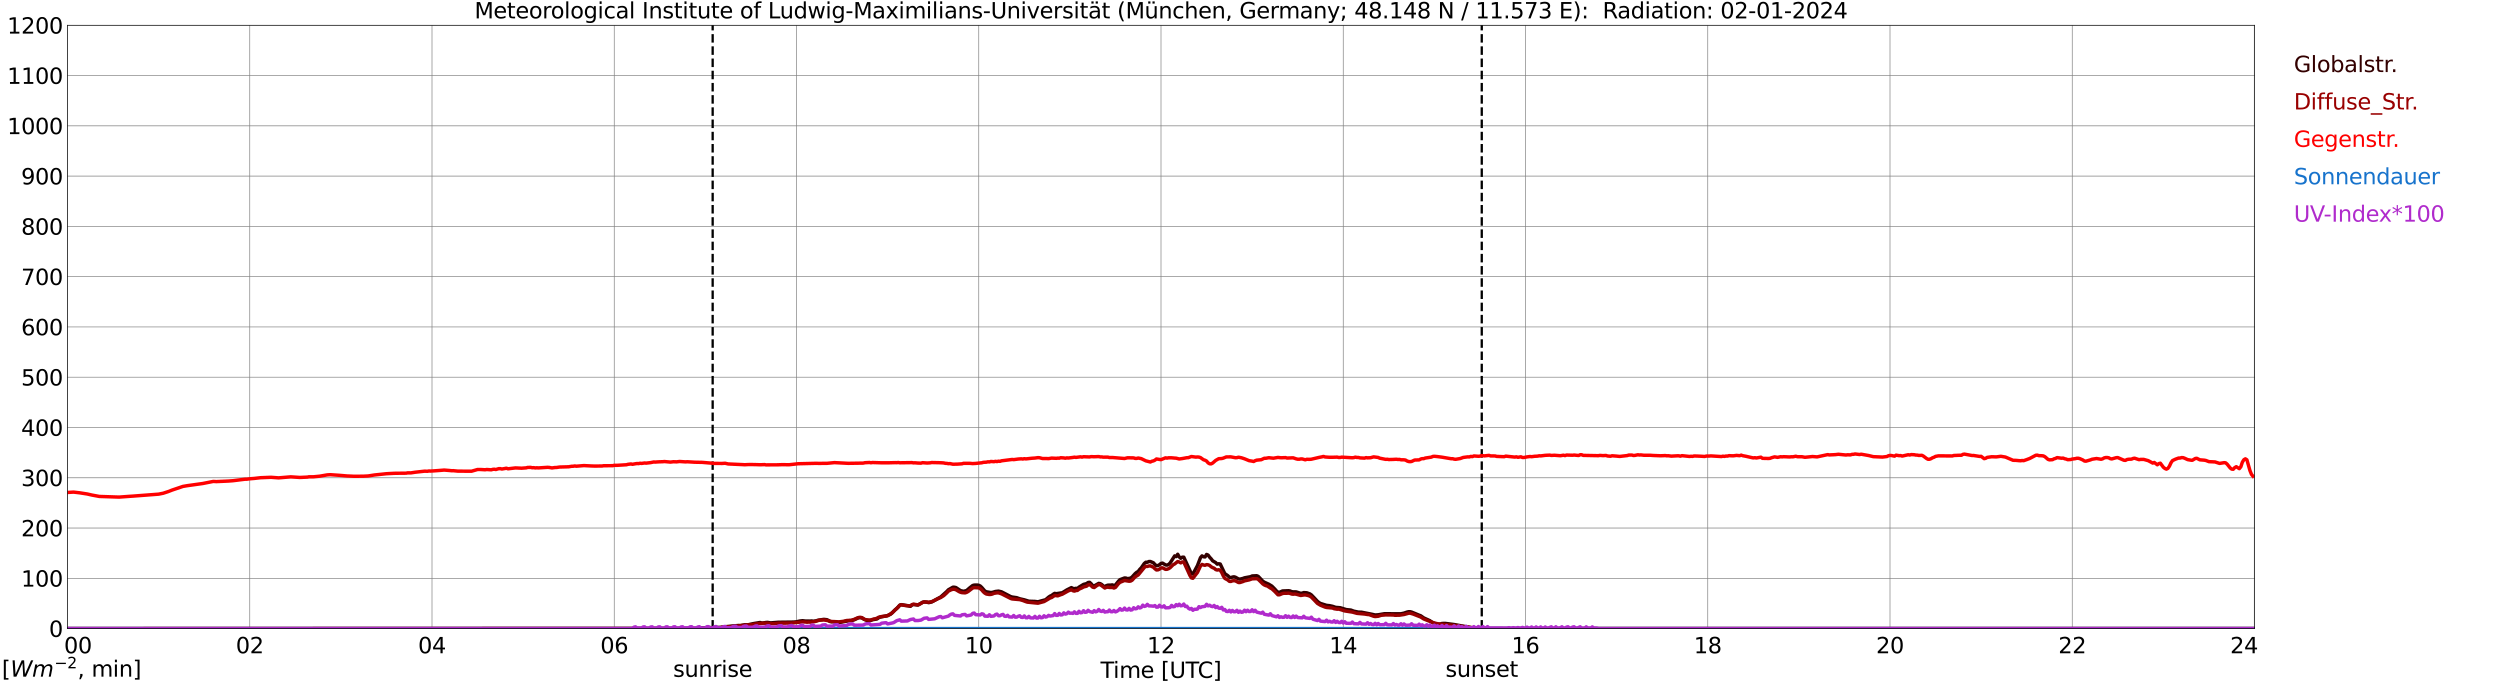 <?xml version="1.0" encoding="utf-8" standalone="no"?>
<!DOCTYPE svg PUBLIC "-//W3C//DTD SVG 1.1//EN"
  "http://www.w3.org/Graphics/SVG/1.1/DTD/svg11.dtd">
<svg xmlns:xlink="http://www.w3.org/1999/xlink" width="1085.4pt" height="296.64pt" viewBox="0 0 1085.4 296.64" xmlns="http://www.w3.org/2000/svg" version="1.1">
 <defs>
  <style type="text/css">*{stroke-linejoin: round; stroke-linecap: butt}</style>
 </defs>
 <g id="figure_1">
  <g id="patch_1">
   <path d="M 0 296.64 
L 1085.4 296.64 
L 1085.4 0 
L 0 0 
z
" style="fill: #ffffff"/>
  </g>
  <g id="axes_1">
   <g id="patch_2">
    <path d="M 29.306 272.909 
L 978.814 272.909 
L 978.814 10.976 
L 29.306 10.976 
z
" style="fill: #ffffff"/>
   </g>
   <g id="patch_3">
    <path d="M 978.814 272.909 
L 978.814 272.909 
L 978.814 10.976 
L 978.814 10.976 
z
" clip-path="url(#pfcd92b91de)" style="fill: #d3d3d3; opacity: 0.25; stroke: #d3d3d3; stroke-linejoin: miter"/>
   </g>
   <g id="matplotlib.axis_1">
    <g id="xtick_1">
     <g id="line2d_1">
      <path d="M 29.306 272.909 
L 29.306 10.976 
" clip-path="url(#pfcd92b91de)" style="fill: none; stroke: #808080; stroke-width: 0.3; stroke-linecap: square"/>
     </g>
     <g id="line2d_2"/>
     <g id="text_1">
      <!--    00 -->
      <g transform="translate(18.733 283.627) scale(0.095 -0.095)">
       <defs>
        <path id="DejaVuSans-20" transform="scale(0.016)"/>
        <path id="DejaVuSans-30" d="M 2034 4250 
Q 1547 4250 1301 3770 
Q 1056 3291 1056 2328 
Q 1056 1369 1301 889 
Q 1547 409 2034 409 
Q 2525 409 2770 889 
Q 3016 1369 3016 2328 
Q 3016 3291 2770 3770 
Q 2525 4250 2034 4250 
z
M 2034 4750 
Q 2819 4750 3233 4129 
Q 3647 3509 3647 2328 
Q 3647 1150 3233 529 
Q 2819 -91 2034 -91 
Q 1250 -91 836 529 
Q 422 1150 422 2328 
Q 422 3509 836 4129 
Q 1250 4750 2034 4750 
z
" transform="scale(0.016)"/>
       </defs>
       <use xlink:href="#DejaVuSans-20"/>
       <use xlink:href="#DejaVuSans-20" transform="translate(31.787 0)"/>
       <use xlink:href="#DejaVuSans-20" transform="translate(63.574 0)"/>
       <use xlink:href="#DejaVuSans-30" transform="translate(95.361 0)"/>
       <use xlink:href="#DejaVuSans-30" transform="translate(158.984 0)"/>
      </g>
     </g>
    </g>
    <g id="xtick_2">
     <g id="line2d_3">
      <path d="M 108.431 272.909 
L 108.431 10.976 
" clip-path="url(#pfcd92b91de)" style="fill: none; stroke: #808080; stroke-width: 0.3; stroke-linecap: square"/>
     </g>
     <g id="line2d_4"/>
     <g id="text_2">
      <!-- 02 -->
      <g transform="translate(102.387 283.627) scale(0.095 -0.095)">
       <defs>
        <path id="DejaVuSans-32" d="M 1228 531 
L 3431 531 
L 3431 0 
L 469 0 
L 469 531 
Q 828 903 1448 1529 
Q 2069 2156 2228 2338 
Q 2531 2678 2651 2914 
Q 2772 3150 2772 3378 
Q 2772 3750 2511 3984 
Q 2250 4219 1831 4219 
Q 1534 4219 1204 4116 
Q 875 4013 500 3803 
L 500 4441 
Q 881 4594 1212 4672 
Q 1544 4750 1819 4750 
Q 2544 4750 2975 4387 
Q 3406 4025 3406 3419 
Q 3406 3131 3298 2873 
Q 3191 2616 2906 2266 
Q 2828 2175 2409 1742 
Q 1991 1309 1228 531 
z
" transform="scale(0.016)"/>
       </defs>
       <use xlink:href="#DejaVuSans-30"/>
       <use xlink:href="#DejaVuSans-32" transform="translate(63.623 0)"/>
      </g>
     </g>
    </g>
    <g id="xtick_3">
     <g id="line2d_5">
      <path d="M 187.557 272.909 
L 187.557 10.976 
" clip-path="url(#pfcd92b91de)" style="fill: none; stroke: #808080; stroke-width: 0.3; stroke-linecap: square"/>
     </g>
     <g id="line2d_6"/>
     <g id="text_3">
      <!-- 04 -->
      <g transform="translate(181.513 283.627) scale(0.095 -0.095)">
       <defs>
        <path id="DejaVuSans-34" d="M 2419 4116 
L 825 1625 
L 2419 1625 
L 2419 4116 
z
M 2253 4666 
L 3047 4666 
L 3047 1625 
L 3713 1625 
L 3713 1100 
L 3047 1100 
L 3047 0 
L 2419 0 
L 2419 1100 
L 313 1100 
L 313 1709 
L 2253 4666 
z
" transform="scale(0.016)"/>
       </defs>
       <use xlink:href="#DejaVuSans-30"/>
       <use xlink:href="#DejaVuSans-34" transform="translate(63.623 0)"/>
      </g>
     </g>
    </g>
    <g id="xtick_4">
     <g id="line2d_7">
      <path d="M 266.683 272.909 
L 266.683 10.976 
" clip-path="url(#pfcd92b91de)" style="fill: none; stroke: #808080; stroke-width: 0.3; stroke-linecap: square"/>
     </g>
     <g id="line2d_8"/>
     <g id="text_4">
      <!-- 06 -->
      <g transform="translate(260.638 283.627) scale(0.095 -0.095)">
       <defs>
        <path id="DejaVuSans-36" d="M 2113 2584 
Q 1688 2584 1439 2293 
Q 1191 2003 1191 1497 
Q 1191 994 1439 701 
Q 1688 409 2113 409 
Q 2538 409 2786 701 
Q 3034 994 3034 1497 
Q 3034 2003 2786 2293 
Q 2538 2584 2113 2584 
z
M 3366 4563 
L 3366 3988 
Q 3128 4100 2886 4159 
Q 2644 4219 2406 4219 
Q 1781 4219 1451 3797 
Q 1122 3375 1075 2522 
Q 1259 2794 1537 2939 
Q 1816 3084 2150 3084 
Q 2853 3084 3261 2657 
Q 3669 2231 3669 1497 
Q 3669 778 3244 343 
Q 2819 -91 2113 -91 
Q 1303 -91 875 529 
Q 447 1150 447 2328 
Q 447 3434 972 4092 
Q 1497 4750 2381 4750 
Q 2619 4750 2861 4703 
Q 3103 4656 3366 4563 
z
" transform="scale(0.016)"/>
       </defs>
       <use xlink:href="#DejaVuSans-30"/>
       <use xlink:href="#DejaVuSans-36" transform="translate(63.623 0)"/>
      </g>
     </g>
    </g>
    <g id="xtick_5">
     <g id="line2d_9">
      <path d="M 345.808 272.909 
L 345.808 10.976 
" clip-path="url(#pfcd92b91de)" style="fill: none; stroke: #808080; stroke-width: 0.3; stroke-linecap: square"/>
     </g>
     <g id="line2d_10"/>
     <g id="text_5">
      <!-- 08 -->
      <g transform="translate(339.764 283.627) scale(0.095 -0.095)">
       <defs>
        <path id="DejaVuSans-38" d="M 2034 2216 
Q 1584 2216 1326 1975 
Q 1069 1734 1069 1313 
Q 1069 891 1326 650 
Q 1584 409 2034 409 
Q 2484 409 2743 651 
Q 3003 894 3003 1313 
Q 3003 1734 2745 1975 
Q 2488 2216 2034 2216 
z
M 1403 2484 
Q 997 2584 770 2862 
Q 544 3141 544 3541 
Q 544 4100 942 4425 
Q 1341 4750 2034 4750 
Q 2731 4750 3128 4425 
Q 3525 4100 3525 3541 
Q 3525 3141 3298 2862 
Q 3072 2584 2669 2484 
Q 3125 2378 3379 2068 
Q 3634 1759 3634 1313 
Q 3634 634 3220 271 
Q 2806 -91 2034 -91 
Q 1263 -91 848 271 
Q 434 634 434 1313 
Q 434 1759 690 2068 
Q 947 2378 1403 2484 
z
M 1172 3481 
Q 1172 3119 1398 2916 
Q 1625 2713 2034 2713 
Q 2441 2713 2670 2916 
Q 2900 3119 2900 3481 
Q 2900 3844 2670 4047 
Q 2441 4250 2034 4250 
Q 1625 4250 1398 4047 
Q 1172 3844 1172 3481 
z
" transform="scale(0.016)"/>
       </defs>
       <use xlink:href="#DejaVuSans-30"/>
       <use xlink:href="#DejaVuSans-38" transform="translate(63.623 0)"/>
      </g>
     </g>
    </g>
    <g id="xtick_6">
     <g id="line2d_11">
      <path d="M 424.934 272.909 
L 424.934 10.976 
" clip-path="url(#pfcd92b91de)" style="fill: none; stroke: #808080; stroke-width: 0.3; stroke-linecap: square"/>
     </g>
     <g id="line2d_12"/>
     <g id="text_6">
      <!-- 10 -->
      <g transform="translate(418.89 283.627) scale(0.095 -0.095)">
       <defs>
        <path id="DejaVuSans-31" d="M 794 531 
L 1825 531 
L 1825 4091 
L 703 3866 
L 703 4441 
L 1819 4666 
L 2450 4666 
L 2450 531 
L 3481 531 
L 3481 0 
L 794 0 
L 794 531 
z
" transform="scale(0.016)"/>
       </defs>
       <use xlink:href="#DejaVuSans-31"/>
       <use xlink:href="#DejaVuSans-30" transform="translate(63.623 0)"/>
      </g>
     </g>
    </g>
    <g id="xtick_7">
     <g id="line2d_13">
      <path d="M 504.06 272.909 
L 504.06 10.976 
" clip-path="url(#pfcd92b91de)" style="fill: none; stroke: #808080; stroke-width: 0.3; stroke-linecap: square"/>
     </g>
     <g id="line2d_14"/>
     <g id="text_7">
      <!-- 12 -->
      <g transform="translate(498.015 283.627) scale(0.095 -0.095)">
       <use xlink:href="#DejaVuSans-31"/>
       <use xlink:href="#DejaVuSans-32" transform="translate(63.623 0)"/>
      </g>
     </g>
    </g>
    <g id="xtick_8">
     <g id="line2d_15">
      <path d="M 583.185 272.909 
L 583.185 10.976 
" clip-path="url(#pfcd92b91de)" style="fill: none; stroke: #808080; stroke-width: 0.3; stroke-linecap: square"/>
     </g>
     <g id="line2d_16"/>
     <g id="text_8">
      <!-- 14 -->
      <g transform="translate(577.141 283.627) scale(0.095 -0.095)">
       <use xlink:href="#DejaVuSans-31"/>
       <use xlink:href="#DejaVuSans-34" transform="translate(63.623 0)"/>
      </g>
     </g>
    </g>
    <g id="xtick_9">
     <g id="line2d_17">
      <path d="M 662.311 272.909 
L 662.311 10.976 
" clip-path="url(#pfcd92b91de)" style="fill: none; stroke: #808080; stroke-width: 0.3; stroke-linecap: square"/>
     </g>
     <g id="line2d_18"/>
     <g id="text_9">
      <!-- 16 -->
      <g transform="translate(656.267 283.627) scale(0.095 -0.095)">
       <use xlink:href="#DejaVuSans-31"/>
       <use xlink:href="#DejaVuSans-36" transform="translate(63.623 0)"/>
      </g>
     </g>
    </g>
    <g id="xtick_10">
     <g id="line2d_19">
      <path d="M 741.437 272.909 
L 741.437 10.976 
" clip-path="url(#pfcd92b91de)" style="fill: none; stroke: #808080; stroke-width: 0.3; stroke-linecap: square"/>
     </g>
     <g id="line2d_20"/>
     <g id="text_10">
      <!-- 18 -->
      <g transform="translate(735.392 283.627) scale(0.095 -0.095)">
       <use xlink:href="#DejaVuSans-31"/>
       <use xlink:href="#DejaVuSans-38" transform="translate(63.623 0)"/>
      </g>
     </g>
    </g>
    <g id="xtick_11">
     <g id="line2d_21">
      <path d="M 820.562 272.909 
L 820.562 10.976 
" clip-path="url(#pfcd92b91de)" style="fill: none; stroke: #808080; stroke-width: 0.3; stroke-linecap: square"/>
     </g>
     <g id="line2d_22"/>
     <g id="text_11">
      <!-- 20 -->
      <g transform="translate(814.518 283.627) scale(0.095 -0.095)">
       <use xlink:href="#DejaVuSans-32"/>
       <use xlink:href="#DejaVuSans-30" transform="translate(63.623 0)"/>
      </g>
     </g>
    </g>
    <g id="xtick_12">
     <g id="line2d_23">
      <path d="M 899.688 272.909 
L 899.688 10.976 
" clip-path="url(#pfcd92b91de)" style="fill: none; stroke: #808080; stroke-width: 0.3; stroke-linecap: square"/>
     </g>
     <g id="line2d_24"/>
     <g id="text_12">
      <!-- 22 -->
      <g transform="translate(893.644 283.627) scale(0.095 -0.095)">
       <use xlink:href="#DejaVuSans-32"/>
       <use xlink:href="#DejaVuSans-32" transform="translate(63.623 0)"/>
      </g>
     </g>
    </g>
    <g id="xtick_13">
     <g id="line2d_25">
      <path d="M 978.814 272.909 
L 978.814 10.976 
" clip-path="url(#pfcd92b91de)" style="fill: none; stroke: #808080; stroke-width: 0.3; stroke-linecap: square"/>
     </g>
     <g id="line2d_26"/>
     <g id="text_13">
      <!-- 24    -->
      <g transform="translate(968.241 283.627) scale(0.095 -0.095)">
       <use xlink:href="#DejaVuSans-32"/>
       <use xlink:href="#DejaVuSans-34" transform="translate(63.623 0)"/>
       <use xlink:href="#DejaVuSans-20" transform="translate(127.246 0)"/>
       <use xlink:href="#DejaVuSans-20" transform="translate(159.033 0)"/>
       <use xlink:href="#DejaVuSans-20" transform="translate(190.82 0)"/>
      </g>
     </g>
    </g>
    <g id="text_14">
     <!-- Time [UTC] -->
     <g transform="translate(477.806 294.322) scale(0.095 -0.095)">
      <defs>
       <path id="DejaVuSans-54" d="M -19 4666 
L 3928 4666 
L 3928 4134 
L 2272 4134 
L 2272 0 
L 1638 0 
L 1638 4134 
L -19 4134 
L -19 4666 
z
" transform="scale(0.016)"/>
       <path id="DejaVuSans-69" d="M 603 3500 
L 1178 3500 
L 1178 0 
L 603 0 
L 603 3500 
z
M 603 4863 
L 1178 4863 
L 1178 4134 
L 603 4134 
L 603 4863 
z
" transform="scale(0.016)"/>
       <path id="DejaVuSans-6d" d="M 3328 2828 
Q 3544 3216 3844 3400 
Q 4144 3584 4550 3584 
Q 5097 3584 5394 3201 
Q 5691 2819 5691 2113 
L 5691 0 
L 5113 0 
L 5113 2094 
Q 5113 2597 4934 2840 
Q 4756 3084 4391 3084 
Q 3944 3084 3684 2787 
Q 3425 2491 3425 1978 
L 3425 0 
L 2847 0 
L 2847 2094 
Q 2847 2600 2669 2842 
Q 2491 3084 2119 3084 
Q 1678 3084 1418 2786 
Q 1159 2488 1159 1978 
L 1159 0 
L 581 0 
L 581 3500 
L 1159 3500 
L 1159 2956 
Q 1356 3278 1631 3431 
Q 1906 3584 2284 3584 
Q 2666 3584 2933 3390 
Q 3200 3197 3328 2828 
z
" transform="scale(0.016)"/>
       <path id="DejaVuSans-65" d="M 3597 1894 
L 3597 1613 
L 953 1613 
Q 991 1019 1311 708 
Q 1631 397 2203 397 
Q 2534 397 2845 478 
Q 3156 559 3463 722 
L 3463 178 
Q 3153 47 2828 -22 
Q 2503 -91 2169 -91 
Q 1331 -91 842 396 
Q 353 884 353 1716 
Q 353 2575 817 3079 
Q 1281 3584 2069 3584 
Q 2775 3584 3186 3129 
Q 3597 2675 3597 1894 
z
M 3022 2063 
Q 3016 2534 2758 2815 
Q 2500 3097 2075 3097 
Q 1594 3097 1305 2825 
Q 1016 2553 972 2059 
L 3022 2063 
z
" transform="scale(0.016)"/>
       <path id="DejaVuSans-5b" d="M 550 4863 
L 1875 4863 
L 1875 4416 
L 1125 4416 
L 1125 -397 
L 1875 -397 
L 1875 -844 
L 550 -844 
L 550 4863 
z
" transform="scale(0.016)"/>
       <path id="DejaVuSans-55" d="M 556 4666 
L 1191 4666 
L 1191 1831 
Q 1191 1081 1462 751 
Q 1734 422 2344 422 
Q 2950 422 3222 751 
Q 3494 1081 3494 1831 
L 3494 4666 
L 4128 4666 
L 4128 1753 
Q 4128 841 3676 375 
Q 3225 -91 2344 -91 
Q 1459 -91 1007 375 
Q 556 841 556 1753 
L 556 4666 
z
" transform="scale(0.016)"/>
       <path id="DejaVuSans-43" d="M 4122 4306 
L 4122 3641 
Q 3803 3938 3442 4084 
Q 3081 4231 2675 4231 
Q 1875 4231 1450 3742 
Q 1025 3253 1025 2328 
Q 1025 1406 1450 917 
Q 1875 428 2675 428 
Q 3081 428 3442 575 
Q 3803 722 4122 1019 
L 4122 359 
Q 3791 134 3420 21 
Q 3050 -91 2638 -91 
Q 1578 -91 968 557 
Q 359 1206 359 2328 
Q 359 3453 968 4101 
Q 1578 4750 2638 4750 
Q 3056 4750 3426 4639 
Q 3797 4528 4122 4306 
z
" transform="scale(0.016)"/>
       <path id="DejaVuSans-5d" d="M 1947 4863 
L 1947 -844 
L 622 -844 
L 622 -397 
L 1369 -397 
L 1369 4416 
L 622 4416 
L 622 4863 
L 1947 4863 
z
" transform="scale(0.016)"/>
      </defs>
      <use xlink:href="#DejaVuSans-54"/>
      <use xlink:href="#DejaVuSans-69" transform="translate(57.959 0)"/>
      <use xlink:href="#DejaVuSans-6d" transform="translate(85.742 0)"/>
      <use xlink:href="#DejaVuSans-65" transform="translate(183.154 0)"/>
      <use xlink:href="#DejaVuSans-20" transform="translate(244.678 0)"/>
      <use xlink:href="#DejaVuSans-5b" transform="translate(276.465 0)"/>
      <use xlink:href="#DejaVuSans-55" transform="translate(315.479 0)"/>
      <use xlink:href="#DejaVuSans-54" transform="translate(388.672 0)"/>
      <use xlink:href="#DejaVuSans-43" transform="translate(443.881 0)"/>
      <use xlink:href="#DejaVuSans-5d" transform="translate(513.705 0)"/>
     </g>
    </g>
   </g>
   <g id="matplotlib.axis_2">
    <g id="ytick_1">
     <g id="line2d_27">
      <path d="M 29.306 272.909 
L 978.814 272.909 
" clip-path="url(#pfcd92b91de)" style="fill: none; stroke: #808080; stroke-width: 0.3; stroke-linecap: square"/>
     </g>
     <g id="line2d_28"/>
     <g id="text_15">
      <!-- 0 -->
      <g transform="translate(21.261 276.518) scale(0.095 -0.095)">
       <use xlink:href="#DejaVuSans-30"/>
      </g>
     </g>
    </g>
    <g id="ytick_2">
     <g id="line2d_29">
      <path d="M 29.306 251.081 
L 978.814 251.081 
" clip-path="url(#pfcd92b91de)" style="fill: none; stroke: #808080; stroke-width: 0.3; stroke-linecap: square"/>
     </g>
     <g id="line2d_30"/>
     <g id="text_16">
      <!-- 100 -->
      <g transform="translate(9.173 254.69) scale(0.095 -0.095)">
       <use xlink:href="#DejaVuSans-31"/>
       <use xlink:href="#DejaVuSans-30" transform="translate(63.623 0)"/>
       <use xlink:href="#DejaVuSans-30" transform="translate(127.246 0)"/>
      </g>
     </g>
    </g>
    <g id="ytick_3">
     <g id="line2d_31">
      <path d="M 29.306 229.253 
L 978.814 229.253 
" clip-path="url(#pfcd92b91de)" style="fill: none; stroke: #808080; stroke-width: 0.3; stroke-linecap: square"/>
     </g>
     <g id="line2d_32"/>
     <g id="text_17">
      <!-- 200 -->
      <g transform="translate(9.173 232.863) scale(0.095 -0.095)">
       <use xlink:href="#DejaVuSans-32"/>
       <use xlink:href="#DejaVuSans-30" transform="translate(63.623 0)"/>
       <use xlink:href="#DejaVuSans-30" transform="translate(127.246 0)"/>
      </g>
     </g>
    </g>
    <g id="ytick_4">
     <g id="line2d_33">
      <path d="M 29.306 207.426 
L 978.814 207.426 
" clip-path="url(#pfcd92b91de)" style="fill: none; stroke: #808080; stroke-width: 0.3; stroke-linecap: square"/>
     </g>
     <g id="line2d_34"/>
     <g id="text_18">
      <!-- 300 -->
      <g transform="translate(9.173 211.035) scale(0.095 -0.095)">
       <defs>
        <path id="DejaVuSans-33" d="M 2597 2516 
Q 3050 2419 3304 2112 
Q 3559 1806 3559 1356 
Q 3559 666 3084 287 
Q 2609 -91 1734 -91 
Q 1441 -91 1130 -33 
Q 819 25 488 141 
L 488 750 
Q 750 597 1062 519 
Q 1375 441 1716 441 
Q 2309 441 2620 675 
Q 2931 909 2931 1356 
Q 2931 1769 2642 2001 
Q 2353 2234 1838 2234 
L 1294 2234 
L 1294 2753 
L 1863 2753 
Q 2328 2753 2575 2939 
Q 2822 3125 2822 3475 
Q 2822 3834 2567 4026 
Q 2313 4219 1838 4219 
Q 1578 4219 1281 4162 
Q 984 4106 628 3988 
L 628 4550 
Q 988 4650 1302 4700 
Q 1616 4750 1894 4750 
Q 2613 4750 3031 4423 
Q 3450 4097 3450 3541 
Q 3450 3153 3228 2886 
Q 3006 2619 2597 2516 
z
" transform="scale(0.016)"/>
       </defs>
       <use xlink:href="#DejaVuSans-33"/>
       <use xlink:href="#DejaVuSans-30" transform="translate(63.623 0)"/>
       <use xlink:href="#DejaVuSans-30" transform="translate(127.246 0)"/>
      </g>
     </g>
    </g>
    <g id="ytick_5">
     <g id="line2d_35">
      <path d="M 29.306 185.598 
L 978.814 185.598 
" clip-path="url(#pfcd92b91de)" style="fill: none; stroke: #808080; stroke-width: 0.3; stroke-linecap: square"/>
     </g>
     <g id="line2d_36"/>
     <g id="text_19">
      <!-- 400 -->
      <g transform="translate(9.173 189.207) scale(0.095 -0.095)">
       <use xlink:href="#DejaVuSans-34"/>
       <use xlink:href="#DejaVuSans-30" transform="translate(63.623 0)"/>
       <use xlink:href="#DejaVuSans-30" transform="translate(127.246 0)"/>
      </g>
     </g>
    </g>
    <g id="ytick_6">
     <g id="line2d_37">
      <path d="M 29.306 163.77 
L 978.814 163.77 
" clip-path="url(#pfcd92b91de)" style="fill: none; stroke: #808080; stroke-width: 0.3; stroke-linecap: square"/>
     </g>
     <g id="line2d_38"/>
     <g id="text_20">
      <!-- 500 -->
      <g transform="translate(9.173 167.379) scale(0.095 -0.095)">
       <defs>
        <path id="DejaVuSans-35" d="M 691 4666 
L 3169 4666 
L 3169 4134 
L 1269 4134 
L 1269 2991 
Q 1406 3038 1543 3061 
Q 1681 3084 1819 3084 
Q 2600 3084 3056 2656 
Q 3513 2228 3513 1497 
Q 3513 744 3044 326 
Q 2575 -91 1722 -91 
Q 1428 -91 1123 -41 
Q 819 9 494 109 
L 494 744 
Q 775 591 1075 516 
Q 1375 441 1709 441 
Q 2250 441 2565 725 
Q 2881 1009 2881 1497 
Q 2881 1984 2565 2268 
Q 2250 2553 1709 2553 
Q 1456 2553 1204 2497 
Q 953 2441 691 2322 
L 691 4666 
z
" transform="scale(0.016)"/>
       </defs>
       <use xlink:href="#DejaVuSans-35"/>
       <use xlink:href="#DejaVuSans-30" transform="translate(63.623 0)"/>
       <use xlink:href="#DejaVuSans-30" transform="translate(127.246 0)"/>
      </g>
     </g>
    </g>
    <g id="ytick_7">
     <g id="line2d_39">
      <path d="M 29.306 141.942 
L 978.814 141.942 
" clip-path="url(#pfcd92b91de)" style="fill: none; stroke: #808080; stroke-width: 0.3; stroke-linecap: square"/>
     </g>
     <g id="line2d_40"/>
     <g id="text_21">
      <!-- 600 -->
      <g transform="translate(9.173 145.551) scale(0.095 -0.095)">
       <use xlink:href="#DejaVuSans-36"/>
       <use xlink:href="#DejaVuSans-30" transform="translate(63.623 0)"/>
       <use xlink:href="#DejaVuSans-30" transform="translate(127.246 0)"/>
      </g>
     </g>
    </g>
    <g id="ytick_8">
     <g id="line2d_41">
      <path d="M 29.306 120.114 
L 978.814 120.114 
" clip-path="url(#pfcd92b91de)" style="fill: none; stroke: #808080; stroke-width: 0.3; stroke-linecap: square"/>
     </g>
     <g id="line2d_42"/>
     <g id="text_22">
      <!-- 700 -->
      <g transform="translate(9.173 123.724) scale(0.095 -0.095)">
       <defs>
        <path id="DejaVuSans-37" d="M 525 4666 
L 3525 4666 
L 3525 4397 
L 1831 0 
L 1172 0 
L 2766 4134 
L 525 4134 
L 525 4666 
z
" transform="scale(0.016)"/>
       </defs>
       <use xlink:href="#DejaVuSans-37"/>
       <use xlink:href="#DejaVuSans-30" transform="translate(63.623 0)"/>
       <use xlink:href="#DejaVuSans-30" transform="translate(127.246 0)"/>
      </g>
     </g>
    </g>
    <g id="ytick_9">
     <g id="line2d_43">
      <path d="M 29.306 98.287 
L 978.814 98.287 
" clip-path="url(#pfcd92b91de)" style="fill: none; stroke: #808080; stroke-width: 0.3; stroke-linecap: square"/>
     </g>
     <g id="line2d_44"/>
     <g id="text_23">
      <!-- 800 -->
      <g transform="translate(9.173 101.896) scale(0.095 -0.095)">
       <use xlink:href="#DejaVuSans-38"/>
       <use xlink:href="#DejaVuSans-30" transform="translate(63.623 0)"/>
       <use xlink:href="#DejaVuSans-30" transform="translate(127.246 0)"/>
      </g>
     </g>
    </g>
    <g id="ytick_10">
     <g id="line2d_45">
      <path d="M 29.306 76.459 
L 978.814 76.459 
" clip-path="url(#pfcd92b91de)" style="fill: none; stroke: #808080; stroke-width: 0.3; stroke-linecap: square"/>
     </g>
     <g id="line2d_46"/>
     <g id="text_24">
      <!-- 900 -->
      <g transform="translate(9.173 80.068) scale(0.095 -0.095)">
       <defs>
        <path id="DejaVuSans-39" d="M 703 97 
L 703 672 
Q 941 559 1184 500 
Q 1428 441 1663 441 
Q 2288 441 2617 861 
Q 2947 1281 2994 2138 
Q 2813 1869 2534 1725 
Q 2256 1581 1919 1581 
Q 1219 1581 811 2004 
Q 403 2428 403 3163 
Q 403 3881 828 4315 
Q 1253 4750 1959 4750 
Q 2769 4750 3195 4129 
Q 3622 3509 3622 2328 
Q 3622 1225 3098 567 
Q 2575 -91 1691 -91 
Q 1453 -91 1209 -44 
Q 966 3 703 97 
z
M 1959 2075 
Q 2384 2075 2632 2365 
Q 2881 2656 2881 3163 
Q 2881 3666 2632 3958 
Q 2384 4250 1959 4250 
Q 1534 4250 1286 3958 
Q 1038 3666 1038 3163 
Q 1038 2656 1286 2365 
Q 1534 2075 1959 2075 
z
" transform="scale(0.016)"/>
       </defs>
       <use xlink:href="#DejaVuSans-39"/>
       <use xlink:href="#DejaVuSans-30" transform="translate(63.623 0)"/>
       <use xlink:href="#DejaVuSans-30" transform="translate(127.246 0)"/>
      </g>
     </g>
    </g>
    <g id="ytick_11">
     <g id="line2d_47">
      <path d="M 29.306 54.631 
L 978.814 54.631 
" clip-path="url(#pfcd92b91de)" style="fill: none; stroke: #808080; stroke-width: 0.3; stroke-linecap: square"/>
     </g>
     <g id="line2d_48"/>
     <g id="text_25">
      <!-- 1000 -->
      <g transform="translate(3.128 58.24) scale(0.095 -0.095)">
       <use xlink:href="#DejaVuSans-31"/>
       <use xlink:href="#DejaVuSans-30" transform="translate(63.623 0)"/>
       <use xlink:href="#DejaVuSans-30" transform="translate(127.246 0)"/>
       <use xlink:href="#DejaVuSans-30" transform="translate(190.869 0)"/>
      </g>
     </g>
    </g>
    <g id="ytick_12">
     <g id="line2d_49">
      <path d="M 29.306 32.803 
L 978.814 32.803 
" clip-path="url(#pfcd92b91de)" style="fill: none; stroke: #808080; stroke-width: 0.3; stroke-linecap: square"/>
     </g>
     <g id="line2d_50"/>
     <g id="text_26">
      <!-- 1100 -->
      <g transform="translate(3.128 36.413) scale(0.095 -0.095)">
       <use xlink:href="#DejaVuSans-31"/>
       <use xlink:href="#DejaVuSans-31" transform="translate(63.623 0)"/>
       <use xlink:href="#DejaVuSans-30" transform="translate(127.246 0)"/>
       <use xlink:href="#DejaVuSans-30" transform="translate(190.869 0)"/>
      </g>
     </g>
    </g>
    <g id="ytick_13">
     <g id="line2d_51">
      <path d="M 29.306 10.976 
L 978.814 10.976 
" clip-path="url(#pfcd92b91de)" style="fill: none; stroke: #808080; stroke-width: 0.3; stroke-linecap: square"/>
     </g>
     <g id="line2d_52"/>
     <g id="text_27">
      <!-- 1200 -->
      <g transform="translate(3.128 14.585) scale(0.095 -0.095)">
       <use xlink:href="#DejaVuSans-31"/>
       <use xlink:href="#DejaVuSans-32" transform="translate(63.623 0)"/>
       <use xlink:href="#DejaVuSans-30" transform="translate(127.246 0)"/>
       <use xlink:href="#DejaVuSans-30" transform="translate(190.869 0)"/>
      </g>
     </g>
    </g>
   </g>
   <g id="line2d_53">
    <path d="M 309.411 272.909 
L 309.411 10.976 
" clip-path="url(#pfcd92b91de)" style="fill: none; stroke-dasharray: 3.7,1.6; stroke-dashoffset: 0; stroke: #000000"/>
   </g>
   <g id="line2d_54">
    <path d="M 643.321 272.909 
L 643.321 10.976 
" clip-path="url(#pfcd92b91de)" style="fill: none; stroke-dasharray: 3.7,1.6; stroke-dashoffset: 0; stroke: #000000"/>
   </g>
   <g id="line2d_55">
    <path d="M 29.306 272.909 
L 302.949 272.909 
L 304.267 272.612 
L 305.586 272.577 
L 308.224 272.442 
L 308.883 272.527 
L 311.521 272.374 
L 312.839 272.391 
L 314.158 272.173 
L 318.774 271.717 
L 320.752 271.549 
L 321.411 271.599 
L 323.39 271.243 
L 324.708 271.278 
L 326.027 270.975 
L 327.346 270.704 
L 329.983 270.265 
L 330.643 270.468 
L 331.302 270.468 
L 332.621 270.248 
L 333.28 270.215 
L 334.599 270.434 
L 337.896 270.163 
L 344.49 270.08 
L 345.808 269.962 
L 347.127 269.641 
L 348.446 269.488 
L 349.765 269.641 
L 351.743 269.656 
L 352.402 269.589 
L 353.062 269.709 
L 354.38 269.539 
L 355.04 269.303 
L 357.677 268.897 
L 358.996 269.05 
L 359.655 269.353 
L 360.315 269.827 
L 360.974 269.962 
L 361.634 269.927 
L 362.293 270.012 
L 362.952 270.281 
L 364.271 270.298 
L 368.887 269.421 
L 369.546 269.471 
L 370.865 269.1 
L 372.843 268.155 
L 374.162 268.222 
L 374.821 268.694 
L 376.14 269.285 
L 376.799 269.403 
L 378.118 269.353 
L 378.777 269.067 
L 380.756 268.729 
L 381.415 268.24 
L 382.074 267.934 
L 385.371 267.26 
L 386.69 266.653 
L 387.349 266.061 
L 388.668 264.695 
L 389.328 264.189 
L 390.646 262.735 
L 391.306 262.517 
L 393.943 262.938 
L 395.262 263.241 
L 395.921 262.685 
L 396.581 262.449 
L 398.559 262.702 
L 400.537 261.486 
L 401.196 261.318 
L 402.515 261.454 
L 403.175 261.654 
L 404.493 261.351 
L 408.45 259.157 
L 411.087 256.776 
L 411.746 256.067 
L 413.725 254.936 
L 414.384 254.953 
L 415.043 255.106 
L 417.022 256.422 
L 418.34 256.726 
L 419.659 256.387 
L 420.978 255.241 
L 422.297 254.211 
L 422.956 254.026 
L 424.275 254.008 
L 424.934 254.109 
L 425.593 254.429 
L 426.253 255.054 
L 427.572 256.59 
L 428.231 256.929 
L 430.209 257.267 
L 430.869 257.182 
L 432.187 256.793 
L 433.506 256.641 
L 434.825 256.946 
L 438.781 259.005 
L 439.44 259.208 
L 441.419 259.493 
L 442.737 259.967 
L 444.716 260.423 
L 446.034 260.827 
L 446.694 261.03 
L 449.331 261.115 
L 450.65 261.283 
L 451.969 260.912 
L 453.947 260.388 
L 455.266 259.258 
L 455.925 258.802 
L 456.584 258.548 
L 457.244 258.009 
L 457.903 257.621 
L 458.563 257.756 
L 461.2 257.35 
L 463.178 256.119 
L 465.156 255.121 
L 465.816 255.46 
L 466.475 255.578 
L 467.134 255.427 
L 467.794 255.51 
L 468.453 254.921 
L 470.431 253.72 
L 471.75 253.384 
L 472.409 252.895 
L 473.069 252.827 
L 473.728 253.434 
L 474.388 254.226 
L 475.047 254.397 
L 477.025 253.281 
L 477.685 253.401 
L 478.344 253.788 
L 479.003 254.379 
L 479.663 254.7 
L 480.322 254.279 
L 480.981 254.058 
L 482.3 254.026 
L 482.96 253.923 
L 483.619 254.244 
L 484.278 253.973 
L 485.597 252.336 
L 486.256 251.662 
L 488.235 250.935 
L 488.894 250.987 
L 489.553 251.24 
L 490.872 250.987 
L 491.532 250.496 
L 492.85 249.027 
L 493.51 248.47 
L 494.169 248.099 
L 494.828 247.204 
L 495.488 246.53 
L 496.807 244.64 
L 497.466 244.098 
L 498.125 244.116 
L 498.785 243.795 
L 499.444 243.777 
L 500.763 244.334 
L 501.422 245.094 
L 502.082 245.6 
L 502.741 245.55 
L 503.4 245.179 
L 504.06 244.622 
L 504.719 244.487 
L 506.038 245.264 
L 506.697 245.347 
L 507.357 245.061 
L 508.016 244.437 
L 509.994 241.346 
L 510.654 241.651 
L 511.313 240.639 
L 511.972 241.802 
L 512.632 242.376 
L 513.291 241.905 
L 513.95 241.905 
L 517.247 249.079 
L 517.907 249.23 
L 519.885 245.567 
L 521.204 242.108 
L 521.863 241.346 
L 522.522 241.719 
L 523.182 241.802 
L 523.841 240.722 
L 524.501 240.992 
L 525.16 241.905 
L 525.819 242.597 
L 526.479 243.474 
L 527.797 244.251 
L 528.457 244.926 
L 529.116 244.758 
L 529.776 244.875 
L 531.754 249.045 
L 533.073 249.939 
L 533.732 250.614 
L 534.391 250.784 
L 535.051 250.546 
L 535.71 250.428 
L 536.369 250.599 
L 537.688 251.341 
L 538.348 251.441 
L 539.666 251.12 
L 540.326 250.867 
L 542.963 250.378 
L 543.623 250.057 
L 545.601 249.957 
L 546.26 250.228 
L 547.579 251.611 
L 548.238 252.321 
L 548.898 252.76 
L 550.876 253.655 
L 552.195 254.464 
L 553.513 255.798 
L 554.173 256.558 
L 554.832 257.097 
L 555.491 257.164 
L 556.81 256.575 
L 559.448 256.472 
L 560.107 256.575 
L 560.766 256.861 
L 561.426 256.961 
L 562.745 256.979 
L 564.723 257.603 
L 565.382 257.503 
L 566.042 257.282 
L 567.36 257.367 
L 568.679 257.841 
L 569.338 258.28 
L 570.657 259.646 
L 571.976 261.065 
L 572.635 261.604 
L 573.295 261.993 
L 575.932 262.82 
L 577.251 262.955 
L 578.57 263.241 
L 579.889 263.697 
L 581.867 263.85 
L 584.504 264.66 
L 586.482 264.863 
L 587.801 265.352 
L 589.779 265.758 
L 591.098 265.791 
L 595.714 266.703 
L 597.032 267.007 
L 598.351 266.921 
L 600.989 266.467 
L 602.967 266.467 
L 608.242 266.483 
L 609.561 266.197 
L 610.879 265.741 
L 611.539 265.588 
L 612.198 265.588 
L 612.858 265.741 
L 614.176 266.282 
L 616.154 267.107 
L 616.814 267.345 
L 618.133 268.273 
L 620.77 269.471 
L 622.089 270.383 
L 623.408 270.855 
L 624.067 270.99 
L 624.726 271.008 
L 625.386 270.907 
L 626.045 270.687 
L 627.364 270.637 
L 631.32 271.143 
L 639.233 272.577 
L 639.892 272.544 
L 640.552 272.645 
L 641.211 272.865 
L 643.189 272.909 
L 978.154 272.909 
L 978.154 272.909 
" clip-path="url(#pfcd92b91de)" style="fill: none; stroke: #330000; stroke-width: 1.5; stroke-linecap: square"/>
   </g>
   <g id="line2d_56">
    <path d="M 29.306 272.909 
L 304.927 272.8 
L 309.543 272.59 
L 312.18 272.549 
L 313.499 272.339 
L 314.818 272.254 
L 319.433 271.876 
L 324.708 271.289 
L 326.686 271.206 
L 328.005 270.912 
L 331.302 270.575 
L 332.621 270.575 
L 333.28 270.575 
L 334.599 270.785 
L 336.577 270.743 
L 337.896 270.575 
L 343.83 270.492 
L 348.446 269.988 
L 349.765 270.071 
L 350.424 270.156 
L 351.083 270.071 
L 351.743 270.115 
L 353.721 269.862 
L 355.699 269.274 
L 357.677 269.148 
L 358.996 269.36 
L 360.974 269.82 
L 362.952 269.905 
L 364.271 269.988 
L 366.249 269.737 
L 367.568 269.401 
L 369.546 269.316 
L 370.865 268.897 
L 372.184 268.31 
L 372.843 268.1 
L 373.502 268.015 
L 374.162 268.142 
L 375.481 268.98 
L 377.459 269.233 
L 378.118 269.148 
L 379.437 268.729 
L 380.096 268.646 
L 380.756 268.393 
L 381.415 268.015 
L 382.734 267.679 
L 384.712 267.469 
L 385.371 267.301 
L 387.349 266.042 
L 389.328 264.154 
L 389.987 263.567 
L 390.646 262.768 
L 391.306 262.6 
L 393.284 262.936 
L 395.262 263.062 
L 395.921 262.517 
L 396.581 262.307 
L 398.559 262.6 
L 399.878 261.971 
L 400.537 261.552 
L 401.196 261.384 
L 401.856 261.34 
L 403.175 261.467 
L 404.493 261.216 
L 405.153 260.962 
L 407.131 259.956 
L 408.45 259.411 
L 409.768 258.57 
L 411.087 257.354 
L 411.746 256.641 
L 413.065 256.01 
L 413.725 255.842 
L 414.384 255.842 
L 415.043 256.051 
L 416.362 256.85 
L 417.022 257.143 
L 417.681 257.311 
L 419 257.396 
L 419.659 257.186 
L 420.318 256.809 
L 422.297 255.296 
L 422.956 255.128 
L 424.934 255.213 
L 425.593 255.591 
L 426.253 256.136 
L 426.912 256.933 
L 427.572 257.52 
L 428.231 257.9 
L 429.55 258.11 
L 430.209 258.066 
L 430.869 257.9 
L 431.528 257.605 
L 432.847 257.396 
L 433.506 257.396 
L 434.825 257.815 
L 438.781 259.83 
L 439.44 260.039 
L 442.737 260.334 
L 444.056 260.711 
L 445.375 261.216 
L 446.034 261.425 
L 449.331 261.761 
L 450.65 261.886 
L 453.287 261.174 
L 454.606 260.417 
L 455.925 259.62 
L 456.584 259.411 
L 457.903 258.529 
L 459.222 258.697 
L 460.541 258.193 
L 461.2 257.983 
L 463.838 256.514 
L 465.156 256.051 
L 465.816 256.472 
L 466.475 256.641 
L 467.134 256.387 
L 467.794 256.346 
L 468.453 255.8 
L 469.772 255.213 
L 470.431 254.835 
L 471.75 254.499 
L 472.409 253.954 
L 473.069 253.827 
L 473.728 254.29 
L 474.388 254.918 
L 475.047 255.086 
L 476.366 254.122 
L 477.025 253.827 
L 477.685 253.827 
L 479.663 255.296 
L 480.322 255.003 
L 480.981 254.918 
L 481.641 255.045 
L 482.96 255.045 
L 483.619 255.296 
L 484.278 255.045 
L 485.597 253.408 
L 486.256 252.821 
L 488.235 252.022 
L 490.213 252.358 
L 490.872 252.275 
L 491.532 251.897 
L 492.85 250.426 
L 494.169 249.629 
L 496.807 246.397 
L 497.466 245.851 
L 498.125 245.936 
L 498.785 245.727 
L 499.444 245.683 
L 500.763 246.272 
L 501.422 246.942 
L 502.082 247.447 
L 502.741 247.405 
L 503.4 247.111 
L 504.06 246.565 
L 504.719 246.523 
L 506.038 247.196 
L 506.697 247.152 
L 507.357 246.901 
L 508.016 246.482 
L 509.335 245.181 
L 509.994 244.845 
L 511.313 243.795 
L 511.972 244.004 
L 512.632 244.382 
L 513.291 243.963 
L 513.95 244.046 
L 515.929 248.329 
L 516.588 249.798 
L 517.247 250.889 
L 517.907 251.057 
L 519.885 248.538 
L 521.204 245.727 
L 521.863 245.054 
L 522.522 245.305 
L 523.182 245.432 
L 523.841 245.137 
L 524.501 245.222 
L 525.16 245.473 
L 525.819 246.061 
L 526.479 246.44 
L 527.138 246.691 
L 527.797 247.279 
L 528.457 247.488 
L 529.116 247.364 
L 529.776 247.573 
L 530.435 248.58 
L 531.094 250.007 
L 531.754 251.099 
L 533.073 251.812 
L 533.732 252.399 
L 534.391 252.443 
L 535.051 252.19 
L 535.71 252.107 
L 536.369 252.19 
L 537.688 252.904 
L 538.348 252.904 
L 539.666 252.485 
L 540.326 252.19 
L 542.304 251.771 
L 543.623 251.308 
L 545.601 251.225 
L 546.26 251.518 
L 547.579 252.821 
L 548.238 253.491 
L 548.898 253.954 
L 549.557 254.246 
L 550.216 254.414 
L 551.535 255.296 
L 552.195 255.632 
L 553.513 256.85 
L 554.832 258.234 
L 555.491 258.234 
L 556.81 257.688 
L 557.47 257.564 
L 558.788 257.564 
L 559.448 257.52 
L 560.107 257.647 
L 560.766 257.9 
L 561.426 257.983 
L 562.085 257.9 
L 562.745 257.983 
L 564.723 258.529 
L 566.042 258.319 
L 566.701 258.278 
L 568.02 258.57 
L 568.679 258.823 
L 569.338 259.242 
L 570.657 260.585 
L 571.976 261.971 
L 573.295 262.768 
L 575.273 263.567 
L 575.932 263.735 
L 578.57 263.986 
L 579.229 264.28 
L 580.548 264.49 
L 581.207 264.448 
L 582.526 264.826 
L 583.845 265.245 
L 587.142 265.749 
L 589.12 266.295 
L 592.417 266.587 
L 593.736 266.797 
L 594.395 266.841 
L 596.373 267.554 
L 597.032 267.679 
L 598.351 267.554 
L 599.67 267.133 
L 601.648 266.965 
L 604.945 267.009 
L 605.604 267.133 
L 607.582 267.092 
L 609.561 266.797 
L 611.539 266.251 
L 612.198 266.21 
L 613.517 266.587 
L 616.814 267.888 
L 618.133 268.729 
L 620.111 269.525 
L 621.429 270.03 
L 622.748 270.492 
L 624.726 270.912 
L 627.364 271.163 
L 630.661 271.457 
L 642.53 272.909 
L 978.154 272.909 
L 978.154 272.909 
" clip-path="url(#pfcd92b91de)" style="fill: none; stroke: #990000; stroke-width: 1.5; stroke-linecap: square"/>
   </g>
   <g id="line2d_57">
    <path d="M 29.306 213.808 
L 31.943 213.653 
L 34.581 213.959 
L 37.878 214.472 
L 39.856 214.926 
L 43.153 215.537 
L 51.725 215.82 
L 56.34 215.48 
L 57.659 215.397 
L 68.869 214.541 
L 70.847 214.144 
L 72.825 213.5 
L 74.803 212.741 
L 79.419 211.184 
L 81.397 210.848 
L 87.991 209.927 
L 92.606 209.012 
L 93.925 209.091 
L 97.881 208.912 
L 99.2 208.851 
L 101.178 208.7 
L 106.453 208.045 
L 107.113 208.05 
L 108.431 207.875 
L 110.41 207.711 
L 113.047 207.41 
L 117.663 207.223 
L 120.96 207.467 
L 126.235 207.026 
L 130.191 207.29 
L 133.488 207.137 
L 134.147 207 
L 136.125 207 
L 138.763 206.747 
L 142.06 206.177 
L 143.379 206.094 
L 147.335 206.36 
L 150.632 206.644 
L 151.951 206.696 
L 153.929 206.788 
L 157.885 206.742 
L 159.863 206.642 
L 162.501 206.227 
L 167.776 205.668 
L 170.413 205.527 
L 171.732 205.472 
L 175.029 205.448 
L 176.348 205.426 
L 177.007 205.293 
L 178.326 205.315 
L 180.304 205.016 
L 184.26 204.573 
L 185.579 204.601 
L 186.238 204.483 
L 186.898 204.522 
L 188.216 204.446 
L 190.854 204.252 
L 192.832 204.088 
L 194.81 204.241 
L 196.129 204.372 
L 196.788 204.352 
L 198.767 204.544 
L 204.701 204.588 
L 207.339 203.837 
L 208.657 203.839 
L 210.635 203.955 
L 211.295 203.837 
L 213.273 203.977 
L 213.932 203.782 
L 214.592 203.713 
L 215.251 203.846 
L 216.57 203.466 
L 217.229 203.466 
L 217.889 203.634 
L 219.207 203.407 
L 219.867 203.272 
L 220.526 203.538 
L 223.164 203.228 
L 223.823 203.154 
L 226.461 203.272 
L 228.439 203.128 
L 229.098 202.944 
L 230.417 202.927 
L 231.076 203.088 
L 231.736 203.043 
L 232.395 203.16 
L 233.054 203.093 
L 233.714 203.152 
L 237.67 202.901 
L 238.329 202.922 
L 239.648 203.158 
L 240.967 202.975 
L 241.626 202.968 
L 242.945 202.772 
L 246.901 202.658 
L 248.22 202.436 
L 248.88 202.427 
L 249.539 202.294 
L 250.198 202.412 
L 253.495 202.139 
L 256.792 202.305 
L 258.111 202.348 
L 261.408 202.318 
L 262.067 202.2 
L 266.023 202.182 
L 266.683 202.017 
L 268.002 202.021 
L 270.639 201.859 
L 271.958 201.783 
L 272.617 201.6 
L 273.936 201.429 
L 274.595 201.576 
L 275.914 201.336 
L 276.573 201.244 
L 277.233 201.283 
L 277.892 201.126 
L 278.552 201.198 
L 279.87 201.015 
L 280.53 201.076 
L 281.849 200.921 
L 282.508 200.844 
L 283.827 200.572 
L 284.486 200.617 
L 285.805 200.519 
L 287.783 200.452 
L 288.442 200.384 
L 290.42 200.561 
L 291.08 200.626 
L 292.399 200.467 
L 293.717 200.519 
L 295.036 200.358 
L 297.674 200.534 
L 298.333 200.473 
L 301.63 200.674 
L 304.927 200.742 
L 310.202 201.192 
L 313.499 201.209 
L 314.818 201.128 
L 316.136 201.429 
L 322.071 201.7 
L 323.39 201.77 
L 324.708 201.694 
L 326.686 201.687 
L 328.665 201.731 
L 329.983 201.783 
L 331.961 201.709 
L 332.621 201.846 
L 334.599 201.811 
L 337.236 201.814 
L 339.874 201.726 
L 342.512 201.783 
L 346.468 201.344 
L 349.105 201.279 
L 354.38 201.15 
L 355.699 201.2 
L 357.018 201.168 
L 358.996 201.165 
L 362.293 200.849 
L 368.227 201.159 
L 374.821 201.061 
L 375.481 200.895 
L 377.459 200.788 
L 378.118 200.921 
L 378.777 200.81 
L 382.734 200.932 
L 384.712 200.927 
L 386.031 200.923 
L 388.668 200.851 
L 389.328 200.884 
L 389.987 200.796 
L 390.646 200.923 
L 395.921 200.847 
L 396.581 200.956 
L 397.24 200.934 
L 398.559 201.039 
L 399.878 201.08 
L 400.537 200.873 
L 402.515 201.028 
L 403.834 200.947 
L 404.493 200.814 
L 407.79 200.888 
L 409.109 200.947 
L 409.768 200.997 
L 410.428 201.161 
L 411.087 201.183 
L 411.746 201.32 
L 412.406 201.266 
L 413.725 201.543 
L 415.703 201.499 
L 417.681 201.366 
L 418.34 201.15 
L 419.659 201.161 
L 420.978 201.152 
L 422.297 201.268 
L 423.615 201.196 
L 425.593 200.984 
L 426.253 200.927 
L 426.912 200.727 
L 428.231 200.659 
L 428.89 200.495 
L 429.55 200.552 
L 430.209 200.349 
L 431.528 200.452 
L 432.187 200.29 
L 432.847 200.397 
L 433.506 200.225 
L 434.165 200.297 
L 434.825 200.067 
L 439.44 199.48 
L 440.1 199.554 
L 442.078 199.292 
L 443.397 199.199 
L 444.056 199.297 
L 444.716 199.14 
L 445.375 199.24 
L 448.012 198.952 
L 449.331 198.869 
L 450.65 198.69 
L 451.309 198.729 
L 452.628 199.079 
L 454.606 199.087 
L 455.266 199.12 
L 456.584 198.882 
L 458.563 198.983 
L 459.222 198.9 
L 459.881 198.93 
L 460.541 198.727 
L 461.859 198.814 
L 462.519 198.935 
L 463.178 198.793 
L 463.838 198.849 
L 465.816 198.605 
L 466.475 198.485 
L 467.134 198.585 
L 469.113 198.326 
L 469.772 198.465 
L 470.431 198.288 
L 471.75 198.343 
L 473.069 198.389 
L 473.728 198.245 
L 475.047 198.306 
L 477.025 198.223 
L 477.685 198.378 
L 478.344 198.367 
L 479.003 198.485 
L 480.981 198.461 
L 481.641 198.649 
L 482.96 198.633 
L 488.235 199.063 
L 489.553 198.745 
L 492.191 198.804 
L 492.85 199.026 
L 493.51 199.026 
L 494.169 198.858 
L 495.488 199.116 
L 497.466 200.078 
L 499.444 200.585 
L 500.103 200.249 
L 500.763 200.102 
L 501.422 199.784 
L 502.082 199.266 
L 503.4 199.471 
L 504.06 199.557 
L 506.038 198.766 
L 506.697 198.902 
L 507.357 198.753 
L 508.675 198.766 
L 509.994 198.884 
L 510.654 198.924 
L 511.972 199.268 
L 513.291 199.087 
L 515.269 198.725 
L 515.929 198.701 
L 517.247 198.205 
L 519.226 198.465 
L 519.885 198.391 
L 520.544 198.454 
L 521.204 198.664 
L 522.522 199.607 
L 523.182 199.812 
L 523.841 200.17 
L 524.501 200.958 
L 525.16 201.349 
L 525.819 201.403 
L 526.479 201.05 
L 527.797 199.895 
L 529.116 199.148 
L 530.435 199.074 
L 531.094 198.904 
L 532.413 198.374 
L 534.391 198.358 
L 536.369 198.725 
L 537.029 198.701 
L 537.688 198.496 
L 539.007 198.756 
L 540.326 199.192 
L 542.304 200 
L 543.623 200.209 
L 544.282 200.366 
L 544.941 200.011 
L 545.601 199.786 
L 547.579 199.587 
L 548.898 198.965 
L 549.557 198.965 
L 550.876 198.723 
L 552.854 198.937 
L 554.832 198.601 
L 556.151 198.749 
L 558.129 198.675 
L 558.788 198.869 
L 561.426 198.766 
L 562.745 199.216 
L 563.404 199.371 
L 564.063 199.384 
L 564.723 199.253 
L 565.382 199.253 
L 566.701 199.629 
L 567.36 199.399 
L 568.679 199.432 
L 569.338 199.371 
L 572.635 198.594 
L 573.954 198.341 
L 574.613 198.162 
L 575.273 198.4 
L 577.251 198.539 
L 578.57 198.526 
L 580.548 198.465 
L 581.207 198.622 
L 581.867 198.607 
L 582.526 198.474 
L 587.142 198.745 
L 587.801 198.675 
L 588.46 198.465 
L 589.12 198.625 
L 589.779 198.611 
L 590.439 198.795 
L 592.417 198.906 
L 593.076 198.679 
L 593.736 198.782 
L 595.054 198.727 
L 596.373 198.356 
L 598.351 198.611 
L 599.011 198.924 
L 601.648 199.443 
L 602.307 199.382 
L 602.967 199.513 
L 604.945 199.458 
L 606.264 199.386 
L 606.923 199.482 
L 607.582 199.45 
L 608.242 199.616 
L 609.561 199.64 
L 610.22 199.74 
L 610.879 200.133 
L 611.539 200.371 
L 612.198 200.436 
L 612.858 200.358 
L 614.176 199.733 
L 616.154 199.666 
L 616.814 199.295 
L 617.473 199.12 
L 618.133 199.127 
L 618.792 198.869 
L 621.429 198.47 
L 622.089 198.166 
L 622.748 198.103 
L 624.067 198.232 
L 626.045 198.489 
L 630.001 199.157 
L 630.661 199.146 
L 631.32 199.336 
L 631.98 199.406 
L 633.958 199.087 
L 635.276 198.605 
L 637.255 198.345 
L 637.914 198.395 
L 638.573 198.138 
L 639.233 198.26 
L 639.892 197.954 
L 641.87 198.103 
L 642.53 198.048 
L 643.189 197.791 
L 644.508 197.922 
L 646.486 197.703 
L 647.145 197.95 
L 649.123 197.961 
L 649.783 198.151 
L 653.08 198.282 
L 653.739 198.029 
L 655.058 198.181 
L 657.695 198.454 
L 658.355 198.326 
L 659.014 198.542 
L 660.333 198.315 
L 660.992 198.627 
L 661.652 198.625 
L 662.97 198.365 
L 664.289 198.192 
L 664.949 198.284 
L 666.267 198.101 
L 667.586 198.035 
L 668.246 197.885 
L 668.905 197.937 
L 670.883 197.686 
L 672.861 197.594 
L 673.521 197.734 
L 674.839 197.649 
L 677.477 197.854 
L 678.796 197.623 
L 679.455 197.821 
L 680.114 197.564 
L 682.752 197.649 
L 683.411 197.562 
L 684.73 197.703 
L 685.389 197.756 
L 686.049 197.431 
L 686.708 197.439 
L 687.368 197.706 
L 693.961 197.834 
L 694.621 197.714 
L 695.939 197.815 
L 697.258 197.745 
L 697.918 197.97 
L 699.236 198.081 
L 699.896 197.878 
L 701.874 198.029 
L 703.193 198.166 
L 706.49 197.789 
L 707.149 197.57 
L 708.468 197.555 
L 709.127 197.751 
L 709.786 197.721 
L 711.105 197.448 
L 711.765 197.544 
L 712.424 197.507 
L 713.743 197.662 
L 716.38 197.647 
L 717.699 197.749 
L 720.996 197.878 
L 722.974 197.793 
L 723.633 197.889 
L 724.293 197.865 
L 725.612 198.033 
L 728.249 197.891 
L 728.909 197.902 
L 729.568 198.055 
L 730.227 197.832 
L 733.524 198.173 
L 734.184 198.094 
L 734.843 198.151 
L 735.502 197.963 
L 736.821 198.007 
L 738.14 198.061 
L 740.118 198.181 
L 740.777 198.016 
L 742.096 198 
L 742.756 197.937 
L 747.371 198.216 
L 748.031 198.057 
L 748.69 198.155 
L 749.349 197.992 
L 750.009 198.024 
L 750.668 197.828 
L 751.987 197.893 
L 752.646 197.887 
L 753.965 197.714 
L 755.284 197.852 
L 755.943 197.594 
L 756.602 197.841 
L 757.921 198.079 
L 760.559 198.677 
L 761.218 198.806 
L 761.878 198.716 
L 762.537 198.841 
L 764.515 198.485 
L 765.174 198.991 
L 767.812 199.05 
L 768.471 199.002 
L 769.131 198.727 
L 770.449 198.352 
L 771.768 198.563 
L 773.087 198.293 
L 773.746 198.354 
L 774.406 198.275 
L 777.043 198.395 
L 777.703 198.304 
L 778.362 198.341 
L 779.681 198.081 
L 780.34 198.284 
L 782.318 198.293 
L 783.637 198.535 
L 786.934 198.208 
L 788.912 198.363 
L 793.528 197.374 
L 794.187 197.511 
L 796.825 197.385 
L 798.143 197.228 
L 801.44 197.548 
L 802.1 197.457 
L 803.419 197.49 
L 804.078 197.258 
L 804.737 197.243 
L 805.397 197.092 
L 807.375 197.341 
L 808.034 197.195 
L 811.331 197.784 
L 813.309 198.262 
L 817.265 198.439 
L 819.244 198.205 
L 819.903 197.854 
L 820.562 197.738 
L 821.222 197.767 
L 822.541 198.046 
L 823.2 197.607 
L 824.519 197.832 
L 825.178 197.791 
L 825.837 198.011 
L 828.475 197.424 
L 829.134 197.553 
L 829.794 197.361 
L 831.112 197.431 
L 831.772 197.577 
L 832.431 197.592 
L 833.091 197.736 
L 834.409 197.679 
L 835.069 198.018 
L 836.388 199.026 
L 837.047 199.397 
L 837.706 199.386 
L 838.366 199.144 
L 839.025 198.742 
L 839.684 198.509 
L 840.344 198.14 
L 841.663 197.906 
L 847.597 197.963 
L 848.256 197.76 
L 850.894 197.647 
L 851.553 197.675 
L 852.213 197.267 
L 852.872 197.16 
L 856.169 197.765 
L 856.828 197.751 
L 859.466 198.16 
L 860.125 198.123 
L 861.444 199.129 
L 862.103 198.978 
L 862.763 198.574 
L 864.741 198.302 
L 866.719 198.367 
L 868.697 198.107 
L 870.675 198.437 
L 873.972 199.838 
L 875.291 199.877 
L 876.61 200.004 
L 877.269 200.043 
L 877.929 199.934 
L 878.588 200.004 
L 879.907 199.546 
L 881.225 199.046 
L 883.863 197.653 
L 884.522 197.601 
L 885.182 197.819 
L 886.5 197.863 
L 887.16 197.948 
L 887.819 198.28 
L 889.138 199.426 
L 889.797 199.655 
L 891.116 199.57 
L 891.775 199.203 
L 892.435 199.028 
L 893.094 198.673 
L 895.072 198.948 
L 895.732 198.878 
L 896.391 199.17 
L 897.051 199.306 
L 897.71 199.581 
L 899.029 199.509 
L 899.688 199.299 
L 901.007 199.131 
L 901.666 198.956 
L 902.326 198.956 
L 902.985 199.124 
L 904.304 199.709 
L 904.963 200.15 
L 905.622 200.229 
L 907.601 199.661 
L 908.26 199.386 
L 910.238 199.074 
L 912.216 199.395 
L 912.876 199.199 
L 913.535 198.81 
L 914.194 198.651 
L 914.854 198.64 
L 915.513 198.751 
L 916.173 199.131 
L 916.832 199.255 
L 918.81 198.701 
L 919.469 198.67 
L 922.107 199.814 
L 922.766 199.891 
L 923.426 199.52 
L 924.085 199.391 
L 925.404 199.343 
L 926.063 199.063 
L 926.723 198.924 
L 928.701 199.576 
L 929.36 199.45 
L 930.679 199.443 
L 932.657 199.991 
L 933.976 200.692 
L 934.635 201.061 
L 935.295 200.781 
L 936.613 201.787 
L 937.273 201.288 
L 937.932 201.104 
L 939.251 202.861 
L 939.91 203.392 
L 940.57 203.682 
L 941.229 203.342 
L 941.888 202.372 
L 942.548 200.943 
L 943.207 199.969 
L 944.526 199.349 
L 945.845 198.869 
L 946.504 198.867 
L 947.163 198.67 
L 947.823 198.703 
L 948.482 198.948 
L 949.801 199.552 
L 951.12 199.775 
L 951.779 199.851 
L 953.098 199.065 
L 953.757 198.969 
L 955.076 199.635 
L 957.054 199.795 
L 957.714 199.926 
L 959.032 200.43 
L 961.67 200.552 
L 963.648 201.194 
L 965.626 200.873 
L 966.285 200.945 
L 966.945 201.523 
L 968.264 203.173 
L 968.923 203.68 
L 969.582 203.73 
L 970.242 203.005 
L 970.901 202.63 
L 972.22 203.47 
L 972.879 202.654 
L 973.539 200.663 
L 974.198 199.598 
L 974.857 199.212 
L 975.517 199.642 
L 976.836 204.304 
L 977.495 205.935 
L 978.154 206.755 
L 978.154 206.755 
" clip-path="url(#pfcd92b91de)" style="fill: none; stroke: #ff0000; stroke-width: 1.5; stroke-linecap: square"/>
   </g>
   <g id="line2d_58">
    <path d="M 29.306 272.909 
L 978.154 272.909 
L 978.154 272.909 
" clip-path="url(#pfcd92b91de)" style="fill: none; stroke: #1773cc; stroke-width: 1.5; stroke-linecap: square"/>
   </g>
   <g id="line2d_59">
    <path d="M 29.306 272.909 
L 274.595 272.909 
L 275.255 272.276 
L 275.914 272.145 
L 276.573 272.691 
L 278.552 272.691 
L 279.211 272.188 
L 279.87 272.145 
L 280.53 272.712 
L 281.849 272.691 
L 282.508 272.21 
L 283.167 272.145 
L 283.827 272.712 
L 285.145 272.691 
L 285.805 272.188 
L 286.464 272.145 
L 287.124 272.712 
L 288.442 272.691 
L 289.102 272.167 
L 289.761 272.145 
L 290.42 272.691 
L 291.739 272.669 
L 292.399 272.167 
L 293.058 272.123 
L 293.717 272.691 
L 295.036 272.669 
L 295.696 272.188 
L 296.355 272.123 
L 297.014 272.691 
L 298.992 272.516 
L 299.652 272.123 
L 300.311 272.101 
L 300.971 272.669 
L 302.289 272.647 
L 302.949 272.232 
L 303.608 272.079 
L 304.267 272.647 
L 306.246 272.625 
L 306.905 272.079 
L 307.564 272.058 
L 308.224 272.625 
L 309.543 272.603 
L 310.202 272.145 
L 310.861 272.014 
L 311.521 272.581 
L 313.499 272.538 
L 314.158 272.058 
L 314.818 271.97 
L 315.477 272.516 
L 317.455 272.472 
L 318.114 272.101 
L 318.774 271.905 
L 319.433 271.883 
L 320.093 272.429 
L 322.071 272.407 
L 322.73 271.992 
L 323.39 271.817 
L 324.049 271.796 
L 324.708 272.341 
L 326.686 272.319 
L 327.346 272.123 
L 328.005 271.774 
L 328.665 271.73 
L 329.324 272.276 
L 331.961 272.254 
L 333.28 271.708 
L 333.94 271.708 
L 334.599 272.276 
L 337.236 272.232 
L 337.896 271.817 
L 338.555 271.665 
L 339.215 271.643 
L 339.874 272.21 
L 341.852 272.167 
L 343.171 271.621 
L 343.83 271.577 
L 344.49 272.145 
L 346.468 272.079 
L 347.127 271.883 
L 347.787 271.49 
L 348.446 271.446 
L 349.105 272.036 
L 351.743 271.927 
L 352.402 271.425 
L 353.062 271.381 
L 353.721 271.948 
L 356.359 271.839 
L 357.018 271.359 
L 358.337 271.25 
L 358.996 271.839 
L 361.634 271.839 
L 362.293 271.294 
L 363.612 271.206 
L 364.271 271.796 
L 367.568 271.577 
L 368.227 271.163 
L 368.887 270.966 
L 370.206 270.879 
L 370.865 271.446 
L 374.821 271.381 
L 375.481 271.01 
L 376.14 270.813 
L 377.459 270.77 
L 378.118 271.359 
L 382.074 271.075 
L 382.734 270.573 
L 384.053 270.399 
L 384.712 270.355 
L 385.371 270.879 
L 387.349 270.486 
L 388.009 270.311 
L 389.328 269.482 
L 390.646 269.089 
L 391.306 269.678 
L 393.943 269.591 
L 395.262 268.98 
L 396.581 268.74 
L 397.24 269.416 
L 398.559 269.416 
L 399.878 269.22 
L 401.196 268.434 
L 402.515 268.259 
L 403.175 268.914 
L 405.812 268.652 
L 407.79 267.757 
L 408.45 267.67 
L 409.109 268.216 
L 411.746 267.496 
L 412.406 266.95 
L 413.065 266.622 
L 413.725 266.513 
L 414.384 267.168 
L 417.022 267.43 
L 417.681 266.906 
L 419 266.753 
L 419.659 267.386 
L 420.978 267.146 
L 421.637 266.993 
L 422.297 266.295 
L 422.956 266.164 
L 423.615 266.863 
L 425.593 266.993 
L 426.253 266.491 
L 426.912 266.644 
L 427.572 267.496 
L 428.89 267.561 
L 429.55 266.906 
L 430.209 267.583 
L 431.528 267.43 
L 432.187 266.819 
L 432.847 266.622 
L 433.506 267.321 
L 434.165 267.321 
L 434.825 266.928 
L 435.484 266.753 
L 436.144 267.539 
L 436.803 267.605 
L 437.462 267.146 
L 438.122 267.823 
L 439.44 267.91 
L 440.1 267.234 
L 440.759 267.954 
L 441.419 267.932 
L 442.078 267.561 
L 442.737 267.343 
L 443.397 268.019 
L 444.056 268.063 
L 444.716 267.408 
L 445.375 268.194 
L 446.034 268.216 
L 446.694 267.605 
L 447.353 268.259 
L 448.672 268.303 
L 449.331 267.605 
L 449.991 268.347 
L 450.65 268.325 
L 451.309 267.561 
L 451.969 268.216 
L 452.628 268.129 
L 453.287 267.343 
L 453.947 267.91 
L 454.606 267.736 
L 455.266 267.168 
L 455.925 267.474 
L 457.244 267.255 
L 457.903 266.404 
L 458.563 267.168 
L 459.222 267.146 
L 459.881 266.339 
L 460.541 266.993 
L 461.2 266.906 
L 461.859 266.077 
L 462.519 266.622 
L 463.178 266.448 
L 463.838 265.771 
L 464.497 266.251 
L 465.156 266.186 
L 465.816 266.317 
L 466.475 265.64 
L 467.134 266.295 
L 467.794 266.295 
L 468.453 265.4 
L 469.113 266.055 
L 469.772 265.946 
L 470.431 265.138 
L 471.091 265.837 
L 471.75 265.749 
L 472.409 264.963 
L 473.069 265.509 
L 474.388 265.837 
L 475.047 265.116 
L 475.706 265.64 
L 476.366 265.422 
L 477.025 264.614 
L 477.685 265.335 
L 478.344 265.466 
L 479.003 265.007 
L 479.663 265.749 
L 480.322 265.596 
L 480.981 265.575 
L 481.641 264.854 
L 482.3 265.575 
L 482.96 265.596 
L 483.619 265.051 
L 484.278 265.662 
L 484.938 265.4 
L 485.597 264.942 
L 486.256 264.243 
L 486.916 264.898 
L 487.575 264.789 
L 488.235 264.003 
L 488.894 264.767 
L 489.553 264.833 
L 490.213 264.134 
L 490.872 264.876 
L 491.532 264.745 
L 492.191 263.85 
L 492.85 264.33 
L 493.51 264.221 
L 494.169 263.457 
L 494.828 263.959 
L 495.488 263.741 
L 496.147 262.737 
L 496.807 263.283 
L 497.466 263.108 
L 498.125 262.388 
L 498.785 263.043 
L 500.103 263.108 
L 500.763 263.195 
L 501.422 262.912 
L 502.082 263.61 
L 502.741 263.567 
L 503.4 262.781 
L 504.06 263.457 
L 504.719 263.523 
L 505.379 263.021 
L 506.038 263.894 
L 507.357 263.85 
L 508.016 263.719 
L 508.675 262.846 
L 509.335 263.436 
L 509.994 263.326 
L 510.654 262.497 
L 511.313 262.977 
L 511.972 262.322 
L 512.632 263.021 
L 513.291 262.912 
L 513.95 262.257 
L 514.61 263.326 
L 515.269 263.174 
L 515.929 264.047 
L 516.588 264.461 
L 517.247 264.156 
L 517.907 264.963 
L 518.566 264.505 
L 519.226 264.527 
L 519.885 264.418 
L 520.544 263.392 
L 521.204 263.763 
L 521.863 263.414 
L 523.182 263.261 
L 523.841 262.366 
L 524.501 263.043 
L 525.16 262.759 
L 525.819 263.217 
L 526.479 263.37 
L 527.138 262.868 
L 527.797 263.785 
L 528.457 263.348 
L 529.116 264.025 
L 529.776 264.112 
L 530.435 263.676 
L 531.094 264.811 
L 531.754 264.614 
L 532.413 265.422 
L 533.073 265.509 
L 533.732 264.963 
L 534.391 265.684 
L 535.051 265.029 
L 535.71 265.596 
L 536.369 265.575 
L 537.029 264.985 
L 537.688 265.858 
L 538.348 265.313 
L 539.007 265.837 
L 539.666 265.706 
L 540.326 264.92 
L 540.985 265.575 
L 541.644 264.942 
L 542.304 265.509 
L 542.963 265.466 
L 543.623 264.745 
L 544.282 265.531 
L 544.941 264.963 
L 545.601 265.749 
L 547.579 266.23 
L 548.238 265.771 
L 548.898 266.688 
L 550.876 267.059 
L 551.535 266.47 
L 552.195 267.255 
L 554.173 267.801 
L 554.832 267.321 
L 555.491 268.063 
L 556.151 267.779 
L 556.81 268.019 
L 557.47 267.998 
L 558.129 267.321 
L 558.788 268.019 
L 559.448 267.517 
L 560.107 268.063 
L 560.766 268.107 
L 561.426 267.43 
L 562.085 268.085 
L 562.745 267.496 
L 563.404 268.107 
L 565.382 268.238 
L 566.042 267.561 
L 566.701 268.238 
L 568.679 268.478 
L 569.338 267.954 
L 569.998 268.827 
L 571.976 269.416 
L 572.635 268.892 
L 573.295 269.678 
L 575.273 269.875 
L 575.932 269.264 
L 576.592 269.984 
L 577.251 269.722 
L 577.91 270.049 
L 578.57 270.071 
L 579.229 269.482 
L 579.889 270.224 
L 580.548 269.744 
L 581.207 270.268 
L 581.867 270.311 
L 582.526 269.744 
L 583.185 270.486 
L 583.845 269.94 
L 584.504 270.595 
L 586.482 270.639 
L 587.142 270.071 
L 587.801 270.77 
L 589.779 270.857 
L 590.439 270.224 
L 591.098 270.879 
L 593.076 270.966 
L 593.736 270.377 
L 594.395 271.053 
L 595.054 270.704 
L 595.714 271.163 
L 596.373 271.206 
L 597.032 270.617 
L 597.692 271.272 
L 598.351 270.704 
L 599.011 271.228 
L 600.989 271.206 
L 601.648 270.617 
L 602.307 271.272 
L 604.286 271.315 
L 604.945 270.726 
L 605.604 271.381 
L 606.264 271.119 
L 606.923 271.425 
L 607.582 271.403 
L 608.242 270.813 
L 608.901 271.446 
L 609.561 270.901 
L 610.22 271.446 
L 612.198 271.403 
L 612.858 270.813 
L 613.517 271.446 
L 615.495 271.534 
L 616.154 270.988 
L 616.814 271.643 
L 617.473 271.272 
L 618.133 271.774 
L 618.792 271.796 
L 619.451 271.25 
L 620.111 271.905 
L 620.77 271.359 
L 621.429 271.97 
L 622.089 271.992 
L 622.748 271.446 
L 623.408 272.079 
L 624.067 271.708 
L 624.726 272.123 
L 625.386 272.123 
L 626.045 271.577 
L 626.705 272.188 
L 627.364 272.167 
L 628.023 271.599 
L 628.683 272.232 
L 630.661 272.276 
L 631.32 271.73 
L 631.98 272.341 
L 632.639 272.341 
L 633.298 271.774 
L 633.958 272.407 
L 634.617 272.036 
L 635.276 272.45 
L 635.936 272.45 
L 636.595 271.905 
L 637.255 272.516 
L 639.233 272.56 
L 639.892 272.058 
L 640.552 272.581 
L 641.211 272.56 
L 641.87 272.014 
L 642.53 272.603 
L 643.189 272.603 
L 643.848 272.014 
L 644.508 272.625 
L 645.167 272.625 
L 645.827 272.058 
L 646.486 272.647 
L 654.399 272.669 
L 655.058 272.494 
L 655.717 272.669 
L 656.377 272.669 
L 657.036 272.494 
L 657.695 272.669 
L 658.355 272.669 
L 659.014 272.45 
L 659.674 272.669 
L 660.333 272.691 
L 660.992 272.385 
L 661.652 272.691 
L 662.311 272.691 
L 662.97 272.276 
L 663.63 272.691 
L 664.289 272.691 
L 664.949 272.21 
L 665.608 272.691 
L 666.267 272.691 
L 666.927 272.188 
L 667.586 272.691 
L 668.246 272.691 
L 668.905 272.188 
L 669.564 272.691 
L 670.224 272.691 
L 670.883 272.21 
L 671.542 272.691 
L 672.202 272.691 
L 673.521 272.123 
L 674.18 272.691 
L 674.839 272.691 
L 675.499 272.123 
L 676.158 272.691 
L 676.817 272.691 
L 677.477 272.516 
L 678.136 272.123 
L 678.796 272.691 
L 679.455 272.691 
L 680.114 272.276 
L 680.774 272.123 
L 681.433 272.691 
L 682.092 272.691 
L 682.752 272.254 
L 683.411 272.123 
L 684.071 272.691 
L 684.73 272.691 
L 686.049 272.123 
L 686.708 272.712 
L 688.027 272.691 
L 688.686 272.145 
L 689.346 272.691 
L 690.664 272.691 
L 691.324 272.167 
L 691.983 272.691 
L 693.302 272.691 
L 693.961 272.909 
L 978.154 272.909 
L 978.154 272.909 
" clip-path="url(#pfcd92b91de)" style="fill: none; stroke: #b02bcc; stroke-width: 1.5; stroke-linecap: square"/>
   </g>
   <g id="patch_4">
    <path d="M 29.306 272.909 
L 29.306 10.976 
" style="fill: none; stroke: #000000; stroke-width: 0.3; stroke-linejoin: miter; stroke-linecap: square"/>
   </g>
   <g id="patch_5">
    <path d="M 978.814 272.909 
L 978.814 10.976 
" style="fill: none; stroke: #000000; stroke-width: 0.3; stroke-linejoin: miter; stroke-linecap: square"/>
   </g>
   <g id="patch_6">
    <path d="M 29.306 272.909 
L 978.814 272.909 
" style="fill: none; stroke: #000000; stroke-width: 0.3; stroke-linejoin: miter; stroke-linecap: square"/>
   </g>
   <g id="patch_7">
    <path d="M 29.306 10.976 
L 978.814 10.976 
" style="fill: none; stroke: #000000; stroke-width: 0.3; stroke-linejoin: miter; stroke-linecap: square"/>
   </g>
   <g id="text_28">
    <!-- sunrise -->
    <g transform="translate(292.246 293.863) scale(0.095 -0.095)">
     <defs>
      <path id="DejaVuSans-73" d="M 2834 3397 
L 2834 2853 
Q 2591 2978 2328 3040 
Q 2066 3103 1784 3103 
Q 1356 3103 1142 2972 
Q 928 2841 928 2578 
Q 928 2378 1081 2264 
Q 1234 2150 1697 2047 
L 1894 2003 
Q 2506 1872 2764 1633 
Q 3022 1394 3022 966 
Q 3022 478 2636 193 
Q 2250 -91 1575 -91 
Q 1294 -91 989 -36 
Q 684 19 347 128 
L 347 722 
Q 666 556 975 473 
Q 1284 391 1588 391 
Q 1994 391 2212 530 
Q 2431 669 2431 922 
Q 2431 1156 2273 1281 
Q 2116 1406 1581 1522 
L 1381 1569 
Q 847 1681 609 1914 
Q 372 2147 372 2553 
Q 372 3047 722 3315 
Q 1072 3584 1716 3584 
Q 2034 3584 2315 3537 
Q 2597 3491 2834 3397 
z
" transform="scale(0.016)"/>
      <path id="DejaVuSans-75" d="M 544 1381 
L 544 3500 
L 1119 3500 
L 1119 1403 
Q 1119 906 1312 657 
Q 1506 409 1894 409 
Q 2359 409 2629 706 
Q 2900 1003 2900 1516 
L 2900 3500 
L 3475 3500 
L 3475 0 
L 2900 0 
L 2900 538 
Q 2691 219 2414 64 
Q 2138 -91 1772 -91 
Q 1169 -91 856 284 
Q 544 659 544 1381 
z
M 1991 3584 
L 1991 3584 
z
" transform="scale(0.016)"/>
      <path id="DejaVuSans-6e" d="M 3513 2113 
L 3513 0 
L 2938 0 
L 2938 2094 
Q 2938 2591 2744 2837 
Q 2550 3084 2163 3084 
Q 1697 3084 1428 2787 
Q 1159 2491 1159 1978 
L 1159 0 
L 581 0 
L 581 3500 
L 1159 3500 
L 1159 2956 
Q 1366 3272 1645 3428 
Q 1925 3584 2291 3584 
Q 2894 3584 3203 3211 
Q 3513 2838 3513 2113 
z
" transform="scale(0.016)"/>
      <path id="DejaVuSans-72" d="M 2631 2963 
Q 2534 3019 2420 3045 
Q 2306 3072 2169 3072 
Q 1681 3072 1420 2755 
Q 1159 2438 1159 1844 
L 1159 0 
L 581 0 
L 581 3500 
L 1159 3500 
L 1159 2956 
Q 1341 3275 1631 3429 
Q 1922 3584 2338 3584 
Q 2397 3584 2469 3576 
Q 2541 3569 2628 3553 
L 2631 2963 
z
" transform="scale(0.016)"/>
     </defs>
     <use xlink:href="#DejaVuSans-73"/>
     <use xlink:href="#DejaVuSans-75" transform="translate(52.1 0)"/>
     <use xlink:href="#DejaVuSans-6e" transform="translate(115.479 0)"/>
     <use xlink:href="#DejaVuSans-72" transform="translate(178.857 0)"/>
     <use xlink:href="#DejaVuSans-69" transform="translate(219.971 0)"/>
     <use xlink:href="#DejaVuSans-73" transform="translate(247.754 0)"/>
     <use xlink:href="#DejaVuSans-65" transform="translate(299.854 0)"/>
    </g>
   </g>
   <g id="text_29">
    <!-- sunset -->
    <g transform="translate(627.567 293.863) scale(0.095 -0.095)">
     <defs>
      <path id="DejaVuSans-74" d="M 1172 4494 
L 1172 3500 
L 2356 3500 
L 2356 3053 
L 1172 3053 
L 1172 1153 
Q 1172 725 1289 603 
Q 1406 481 1766 481 
L 2356 481 
L 2356 0 
L 1766 0 
Q 1100 0 847 248 
Q 594 497 594 1153 
L 594 3053 
L 172 3053 
L 172 3500 
L 594 3500 
L 594 4494 
L 1172 4494 
z
" transform="scale(0.016)"/>
     </defs>
     <use xlink:href="#DejaVuSans-73"/>
     <use xlink:href="#DejaVuSans-75" transform="translate(52.1 0)"/>
     <use xlink:href="#DejaVuSans-6e" transform="translate(115.479 0)"/>
     <use xlink:href="#DejaVuSans-73" transform="translate(178.857 0)"/>
     <use xlink:href="#DejaVuSans-65" transform="translate(230.957 0)"/>
     <use xlink:href="#DejaVuSans-74" transform="translate(292.48 0)"/>
    </g>
   </g>
   <g id="text_30">
    <!-- [$Wm^{-2}$, min] -->
    <g transform="translate(0.821 293.863) scale(0.095 -0.095)">
     <defs>
      <path id="DejaVuSans-Oblique-57" d="M 616 4666 
L 1228 4666 
L 1453 697 
L 3213 4666 
L 3916 4666 
L 4147 697 
L 5888 4666 
L 6528 4666 
L 4453 0 
L 3659 0 
L 3444 3891 
L 1697 0 
L 903 0 
L 616 4666 
z
" transform="scale(0.016)"/>
      <path id="DejaVuSans-Oblique-6d" d="M 5747 2113 
L 5338 0 
L 4763 0 
L 5166 2094 
Q 5191 2228 5203 2325 
Q 5216 2422 5216 2491 
Q 5216 2772 5059 2928 
Q 4903 3084 4622 3084 
Q 4203 3084 3875 2770 
Q 3547 2456 3450 1953 
L 3066 0 
L 2491 0 
L 2900 2094 
Q 2925 2209 2937 2307 
Q 2950 2406 2950 2484 
Q 2950 2769 2794 2926 
Q 2638 3084 2363 3084 
Q 1938 3084 1609 2770 
Q 1281 2456 1184 1953 
L 800 0 
L 225 0 
L 909 3500 
L 1484 3500 
L 1375 2956 
Q 1609 3263 1923 3423 
Q 2238 3584 2597 3584 
Q 2978 3584 3223 3384 
Q 3469 3184 3519 2828 
Q 3781 3197 4126 3390 
Q 4472 3584 4856 3584 
Q 5306 3584 5551 3325 
Q 5797 3066 5797 2591 
Q 5797 2488 5784 2364 
Q 5772 2241 5747 2113 
z
" transform="scale(0.016)"/>
      <path id="DejaVuSans-2212" d="M 678 2272 
L 4684 2272 
L 4684 1741 
L 678 1741 
L 678 2272 
z
" transform="scale(0.016)"/>
      <path id="DejaVuSans-2c" d="M 750 794 
L 1409 794 
L 1409 256 
L 897 -744 
L 494 -744 
L 750 256 
L 750 794 
z
" transform="scale(0.016)"/>
     </defs>
     <use xlink:href="#DejaVuSans-5b" transform="translate(0 0.766)"/>
     <use xlink:href="#DejaVuSans-Oblique-57" transform="translate(39.014 0.766)"/>
     <use xlink:href="#DejaVuSans-Oblique-6d" transform="translate(137.891 0.766)"/>
     <use xlink:href="#DejaVuSans-2212" transform="translate(239.953 39.047) scale(0.7)"/>
     <use xlink:href="#DejaVuSans-32" transform="translate(298.605 39.047) scale(0.7)"/>
     <use xlink:href="#DejaVuSans-2c" transform="translate(345.875 0.766)"/>
     <use xlink:href="#DejaVuSans-20" transform="translate(377.663 0.766)"/>
     <use xlink:href="#DejaVuSans-6d" transform="translate(409.45 0.766)"/>
     <use xlink:href="#DejaVuSans-69" transform="translate(506.862 0.766)"/>
     <use xlink:href="#DejaVuSans-6e" transform="translate(534.645 0.766)"/>
     <use xlink:href="#DejaVuSans-5d" transform="translate(598.024 0.766)"/>
    </g>
   </g>
   <g id="text_31">
    <!-- Globalstr. -->
    <g style="fill: #330000" transform="translate(995.905 31.291) scale(0.095 -0.095)">
     <defs>
      <path id="DejaVuSans-47" d="M 3809 666 
L 3809 1919 
L 2778 1919 
L 2778 2438 
L 4434 2438 
L 4434 434 
Q 4069 175 3628 42 
Q 3188 -91 2688 -91 
Q 1594 -91 976 548 
Q 359 1188 359 2328 
Q 359 3472 976 4111 
Q 1594 4750 2688 4750 
Q 3144 4750 3555 4637 
Q 3966 4525 4313 4306 
L 4313 3634 
Q 3963 3931 3569 4081 
Q 3175 4231 2741 4231 
Q 1884 4231 1454 3753 
Q 1025 3275 1025 2328 
Q 1025 1384 1454 906 
Q 1884 428 2741 428 
Q 3075 428 3337 486 
Q 3600 544 3809 666 
z
" transform="scale(0.016)"/>
      <path id="DejaVuSans-6c" d="M 603 4863 
L 1178 4863 
L 1178 0 
L 603 0 
L 603 4863 
z
" transform="scale(0.016)"/>
      <path id="DejaVuSans-6f" d="M 1959 3097 
Q 1497 3097 1228 2736 
Q 959 2375 959 1747 
Q 959 1119 1226 758 
Q 1494 397 1959 397 
Q 2419 397 2687 759 
Q 2956 1122 2956 1747 
Q 2956 2369 2687 2733 
Q 2419 3097 1959 3097 
z
M 1959 3584 
Q 2709 3584 3137 3096 
Q 3566 2609 3566 1747 
Q 3566 888 3137 398 
Q 2709 -91 1959 -91 
Q 1206 -91 779 398 
Q 353 888 353 1747 
Q 353 2609 779 3096 
Q 1206 3584 1959 3584 
z
" transform="scale(0.016)"/>
      <path id="DejaVuSans-62" d="M 3116 1747 
Q 3116 2381 2855 2742 
Q 2594 3103 2138 3103 
Q 1681 3103 1420 2742 
Q 1159 2381 1159 1747 
Q 1159 1113 1420 752 
Q 1681 391 2138 391 
Q 2594 391 2855 752 
Q 3116 1113 3116 1747 
z
M 1159 2969 
Q 1341 3281 1617 3432 
Q 1894 3584 2278 3584 
Q 2916 3584 3314 3078 
Q 3713 2572 3713 1747 
Q 3713 922 3314 415 
Q 2916 -91 2278 -91 
Q 1894 -91 1617 61 
Q 1341 213 1159 525 
L 1159 0 
L 581 0 
L 581 4863 
L 1159 4863 
L 1159 2969 
z
" transform="scale(0.016)"/>
      <path id="DejaVuSans-61" d="M 2194 1759 
Q 1497 1759 1228 1600 
Q 959 1441 959 1056 
Q 959 750 1161 570 
Q 1363 391 1709 391 
Q 2188 391 2477 730 
Q 2766 1069 2766 1631 
L 2766 1759 
L 2194 1759 
z
M 3341 1997 
L 3341 0 
L 2766 0 
L 2766 531 
Q 2569 213 2275 61 
Q 1981 -91 1556 -91 
Q 1019 -91 701 211 
Q 384 513 384 1019 
Q 384 1609 779 1909 
Q 1175 2209 1959 2209 
L 2766 2209 
L 2766 2266 
Q 2766 2663 2505 2880 
Q 2244 3097 1772 3097 
Q 1472 3097 1187 3025 
Q 903 2953 641 2809 
L 641 3341 
Q 956 3463 1253 3523 
Q 1550 3584 1831 3584 
Q 2591 3584 2966 3190 
Q 3341 2797 3341 1997 
z
" transform="scale(0.016)"/>
      <path id="DejaVuSans-2e" d="M 684 794 
L 1344 794 
L 1344 0 
L 684 0 
L 684 794 
z
" transform="scale(0.016)"/>
     </defs>
     <use xlink:href="#DejaVuSans-47"/>
     <use xlink:href="#DejaVuSans-6c" transform="translate(77.49 0)"/>
     <use xlink:href="#DejaVuSans-6f" transform="translate(105.273 0)"/>
     <use xlink:href="#DejaVuSans-62" transform="translate(166.455 0)"/>
     <use xlink:href="#DejaVuSans-61" transform="translate(229.932 0)"/>
     <use xlink:href="#DejaVuSans-6c" transform="translate(291.211 0)"/>
     <use xlink:href="#DejaVuSans-73" transform="translate(318.994 0)"/>
     <use xlink:href="#DejaVuSans-74" transform="translate(371.094 0)"/>
     <use xlink:href="#DejaVuSans-72" transform="translate(410.303 0)"/>
     <use xlink:href="#DejaVuSans-2e" transform="translate(442.291 0)"/>
    </g>
   </g>
   <g id="text_32">
    <!-- Diffuse_Str. -->
    <g style="fill: #990000" transform="translate(995.905 47.531) scale(0.095 -0.095)">
     <defs>
      <path id="DejaVuSans-44" d="M 1259 4147 
L 1259 519 
L 2022 519 
Q 2988 519 3436 956 
Q 3884 1394 3884 2338 
Q 3884 3275 3436 3711 
Q 2988 4147 2022 4147 
L 1259 4147 
z
M 628 4666 
L 1925 4666 
Q 3281 4666 3915 4102 
Q 4550 3538 4550 2338 
Q 4550 1131 3912 565 
Q 3275 0 1925 0 
L 628 0 
L 628 4666 
z
" transform="scale(0.016)"/>
      <path id="DejaVuSans-66" d="M 2375 4863 
L 2375 4384 
L 1825 4384 
Q 1516 4384 1395 4259 
Q 1275 4134 1275 3809 
L 1275 3500 
L 2222 3500 
L 2222 3053 
L 1275 3053 
L 1275 0 
L 697 0 
L 697 3053 
L 147 3053 
L 147 3500 
L 697 3500 
L 697 3744 
Q 697 4328 969 4595 
Q 1241 4863 1831 4863 
L 2375 4863 
z
" transform="scale(0.016)"/>
      <path id="DejaVuSans-5f" d="M 3263 -1063 
L 3263 -1509 
L -63 -1509 
L -63 -1063 
L 3263 -1063 
z
" transform="scale(0.016)"/>
      <path id="DejaVuSans-53" d="M 3425 4513 
L 3425 3897 
Q 3066 4069 2747 4153 
Q 2428 4238 2131 4238 
Q 1616 4238 1336 4038 
Q 1056 3838 1056 3469 
Q 1056 3159 1242 3001 
Q 1428 2844 1947 2747 
L 2328 2669 
Q 3034 2534 3370 2195 
Q 3706 1856 3706 1288 
Q 3706 609 3251 259 
Q 2797 -91 1919 -91 
Q 1588 -91 1214 -16 
Q 841 59 441 206 
L 441 856 
Q 825 641 1194 531 
Q 1563 422 1919 422 
Q 2459 422 2753 634 
Q 3047 847 3047 1241 
Q 3047 1584 2836 1778 
Q 2625 1972 2144 2069 
L 1759 2144 
Q 1053 2284 737 2584 
Q 422 2884 422 3419 
Q 422 4038 858 4394 
Q 1294 4750 2059 4750 
Q 2388 4750 2728 4690 
Q 3069 4631 3425 4513 
z
" transform="scale(0.016)"/>
     </defs>
     <use xlink:href="#DejaVuSans-44"/>
     <use xlink:href="#DejaVuSans-69" transform="translate(77.002 0)"/>
     <use xlink:href="#DejaVuSans-66" transform="translate(104.785 0)"/>
     <use xlink:href="#DejaVuSans-66" transform="translate(139.99 0)"/>
     <use xlink:href="#DejaVuSans-75" transform="translate(175.195 0)"/>
     <use xlink:href="#DejaVuSans-73" transform="translate(238.574 0)"/>
     <use xlink:href="#DejaVuSans-65" transform="translate(290.674 0)"/>
     <use xlink:href="#DejaVuSans-5f" transform="translate(352.197 0)"/>
     <use xlink:href="#DejaVuSans-53" transform="translate(402.197 0)"/>
     <use xlink:href="#DejaVuSans-74" transform="translate(465.674 0)"/>
     <use xlink:href="#DejaVuSans-72" transform="translate(504.883 0)"/>
     <use xlink:href="#DejaVuSans-2e" transform="translate(536.871 0)"/>
    </g>
   </g>
   <g id="text_33">
    <!-- Gegenstr. -->
    <g style="fill: #ff0000" transform="translate(995.905 63.771) scale(0.095 -0.095)">
     <defs>
      <path id="DejaVuSans-67" d="M 2906 1791 
Q 2906 2416 2648 2759 
Q 2391 3103 1925 3103 
Q 1463 3103 1205 2759 
Q 947 2416 947 1791 
Q 947 1169 1205 825 
Q 1463 481 1925 481 
Q 2391 481 2648 825 
Q 2906 1169 2906 1791 
z
M 3481 434 
Q 3481 -459 3084 -895 
Q 2688 -1331 1869 -1331 
Q 1566 -1331 1297 -1286 
Q 1028 -1241 775 -1147 
L 775 -588 
Q 1028 -725 1275 -790 
Q 1522 -856 1778 -856 
Q 2344 -856 2625 -561 
Q 2906 -266 2906 331 
L 2906 616 
Q 2728 306 2450 153 
Q 2172 0 1784 0 
Q 1141 0 747 490 
Q 353 981 353 1791 
Q 353 2603 747 3093 
Q 1141 3584 1784 3584 
Q 2172 3584 2450 3431 
Q 2728 3278 2906 2969 
L 2906 3500 
L 3481 3500 
L 3481 434 
z
" transform="scale(0.016)"/>
     </defs>
     <use xlink:href="#DejaVuSans-47"/>
     <use xlink:href="#DejaVuSans-65" transform="translate(77.49 0)"/>
     <use xlink:href="#DejaVuSans-67" transform="translate(139.014 0)"/>
     <use xlink:href="#DejaVuSans-65" transform="translate(202.49 0)"/>
     <use xlink:href="#DejaVuSans-6e" transform="translate(264.014 0)"/>
     <use xlink:href="#DejaVuSans-73" transform="translate(327.393 0)"/>
     <use xlink:href="#DejaVuSans-74" transform="translate(379.492 0)"/>
     <use xlink:href="#DejaVuSans-72" transform="translate(418.701 0)"/>
     <use xlink:href="#DejaVuSans-2e" transform="translate(450.689 0)"/>
    </g>
   </g>
   <g id="text_34">
    <!-- Sonnendauer -->
    <g style="fill: #1773cc" transform="translate(995.905 80.01) scale(0.095 -0.095)">
     <defs>
      <path id="DejaVuSans-64" d="M 2906 2969 
L 2906 4863 
L 3481 4863 
L 3481 0 
L 2906 0 
L 2906 525 
Q 2725 213 2448 61 
Q 2172 -91 1784 -91 
Q 1150 -91 751 415 
Q 353 922 353 1747 
Q 353 2572 751 3078 
Q 1150 3584 1784 3584 
Q 2172 3584 2448 3432 
Q 2725 3281 2906 2969 
z
M 947 1747 
Q 947 1113 1208 752 
Q 1469 391 1925 391 
Q 2381 391 2643 752 
Q 2906 1113 2906 1747 
Q 2906 2381 2643 2742 
Q 2381 3103 1925 3103 
Q 1469 3103 1208 2742 
Q 947 2381 947 1747 
z
" transform="scale(0.016)"/>
     </defs>
     <use xlink:href="#DejaVuSans-53"/>
     <use xlink:href="#DejaVuSans-6f" transform="translate(63.477 0)"/>
     <use xlink:href="#DejaVuSans-6e" transform="translate(124.658 0)"/>
     <use xlink:href="#DejaVuSans-6e" transform="translate(188.037 0)"/>
     <use xlink:href="#DejaVuSans-65" transform="translate(251.416 0)"/>
     <use xlink:href="#DejaVuSans-6e" transform="translate(312.939 0)"/>
     <use xlink:href="#DejaVuSans-64" transform="translate(376.318 0)"/>
     <use xlink:href="#DejaVuSans-61" transform="translate(439.795 0)"/>
     <use xlink:href="#DejaVuSans-75" transform="translate(501.074 0)"/>
     <use xlink:href="#DejaVuSans-65" transform="translate(564.453 0)"/>
     <use xlink:href="#DejaVuSans-72" transform="translate(625.977 0)"/>
    </g>
   </g>
   <g id="text_35">
    <!-- UV-Index*100 -->
    <g style="fill: #b02bcc" transform="translate(995.905 96.25) scale(0.095 -0.095)">
     <defs>
      <path id="DejaVuSans-56" d="M 1831 0 
L 50 4666 
L 709 4666 
L 2188 738 
L 3669 4666 
L 4325 4666 
L 2547 0 
L 1831 0 
z
" transform="scale(0.016)"/>
      <path id="DejaVuSans-2d" d="M 313 2009 
L 1997 2009 
L 1997 1497 
L 313 1497 
L 313 2009 
z
" transform="scale(0.016)"/>
      <path id="DejaVuSans-49" d="M 628 4666 
L 1259 4666 
L 1259 0 
L 628 0 
L 628 4666 
z
" transform="scale(0.016)"/>
      <path id="DejaVuSans-78" d="M 3513 3500 
L 2247 1797 
L 3578 0 
L 2900 0 
L 1881 1375 
L 863 0 
L 184 0 
L 1544 1831 
L 300 3500 
L 978 3500 
L 1906 2253 
L 2834 3500 
L 3513 3500 
z
" transform="scale(0.016)"/>
      <path id="DejaVuSans-2a" d="M 3009 3897 
L 1888 3291 
L 3009 2681 
L 2828 2375 
L 1778 3009 
L 1778 1831 
L 1422 1831 
L 1422 3009 
L 372 2375 
L 191 2681 
L 1313 3291 
L 191 3897 
L 372 4206 
L 1422 3572 
L 1422 4750 
L 1778 4750 
L 1778 3572 
L 2828 4206 
L 3009 3897 
z
" transform="scale(0.016)"/>
     </defs>
     <use xlink:href="#DejaVuSans-55"/>
     <use xlink:href="#DejaVuSans-56" transform="translate(73.193 0)"/>
     <use xlink:href="#DejaVuSans-2d" transform="translate(135.727 0)"/>
     <use xlink:href="#DejaVuSans-49" transform="translate(171.811 0)"/>
     <use xlink:href="#DejaVuSans-6e" transform="translate(201.303 0)"/>
     <use xlink:href="#DejaVuSans-64" transform="translate(264.682 0)"/>
     <use xlink:href="#DejaVuSans-65" transform="translate(328.158 0)"/>
     <use xlink:href="#DejaVuSans-78" transform="translate(387.932 0)"/>
     <use xlink:href="#DejaVuSans-2a" transform="translate(447.111 0)"/>
     <use xlink:href="#DejaVuSans-31" transform="translate(497.111 0)"/>
     <use xlink:href="#DejaVuSans-30" transform="translate(560.734 0)"/>
     <use xlink:href="#DejaVuSans-30" transform="translate(624.357 0)"/>
    </g>
   </g>
   <g id="text_36">
    <!-- Meteorological Institute of Ludwig-Maximilians-Universität (München, Germany; 48.148 N / 11.573 E):  Radiation: 02-01-2024 -->
    <g transform="translate(206.01 7.976) scale(0.095 -0.095)">
     <defs>
      <path id="DejaVuSans-4d" d="M 628 4666 
L 1569 4666 
L 2759 1491 
L 3956 4666 
L 4897 4666 
L 4897 0 
L 4281 0 
L 4281 4097 
L 3078 897 
L 2444 897 
L 1241 4097 
L 1241 0 
L 628 0 
L 628 4666 
z
" transform="scale(0.016)"/>
      <path id="DejaVuSans-63" d="M 3122 3366 
L 3122 2828 
Q 2878 2963 2633 3030 
Q 2388 3097 2138 3097 
Q 1578 3097 1268 2742 
Q 959 2388 959 1747 
Q 959 1106 1268 751 
Q 1578 397 2138 397 
Q 2388 397 2633 464 
Q 2878 531 3122 666 
L 3122 134 
Q 2881 22 2623 -34 
Q 2366 -91 2075 -91 
Q 1284 -91 818 406 
Q 353 903 353 1747 
Q 353 2603 823 3093 
Q 1294 3584 2113 3584 
Q 2378 3584 2631 3529 
Q 2884 3475 3122 3366 
z
" transform="scale(0.016)"/>
      <path id="DejaVuSans-4c" d="M 628 4666 
L 1259 4666 
L 1259 531 
L 3531 531 
L 3531 0 
L 628 0 
L 628 4666 
z
" transform="scale(0.016)"/>
      <path id="DejaVuSans-77" d="M 269 3500 
L 844 3500 
L 1563 769 
L 2278 3500 
L 2956 3500 
L 3675 769 
L 4391 3500 
L 4966 3500 
L 4050 0 
L 3372 0 
L 2619 2869 
L 1863 0 
L 1184 0 
L 269 3500 
z
" transform="scale(0.016)"/>
      <path id="DejaVuSans-76" d="M 191 3500 
L 800 3500 
L 1894 563 
L 2988 3500 
L 3597 3500 
L 2284 0 
L 1503 0 
L 191 3500 
z
" transform="scale(0.016)"/>
      <path id="DejaVuSans-e4" d="M 2194 1759 
Q 1497 1759 1228 1600 
Q 959 1441 959 1056 
Q 959 750 1161 570 
Q 1363 391 1709 391 
Q 2188 391 2477 730 
Q 2766 1069 2766 1631 
L 2766 1759 
L 2194 1759 
z
M 3341 1997 
L 3341 0 
L 2766 0 
L 2766 531 
Q 2569 213 2275 61 
Q 1981 -91 1556 -91 
Q 1019 -91 701 211 
Q 384 513 384 1019 
Q 384 1609 779 1909 
Q 1175 2209 1959 2209 
L 2766 2209 
L 2766 2266 
Q 2766 2663 2505 2880 
Q 2244 3097 1772 3097 
Q 1472 3097 1187 3025 
Q 903 2953 641 2809 
L 641 3341 
Q 956 3463 1253 3523 
Q 1550 3584 1831 3584 
Q 2591 3584 2966 3190 
Q 3341 2797 3341 1997 
z
M 2150 4850 
L 2784 4850 
L 2784 4219 
L 2150 4219 
L 2150 4850 
z
M 928 4850 
L 1562 4850 
L 1562 4219 
L 928 4219 
L 928 4850 
z
" transform="scale(0.016)"/>
      <path id="DejaVuSans-28" d="M 1984 4856 
Q 1566 4138 1362 3434 
Q 1159 2731 1159 2009 
Q 1159 1288 1364 580 
Q 1569 -128 1984 -844 
L 1484 -844 
Q 1016 -109 783 600 
Q 550 1309 550 2009 
Q 550 2706 781 3412 
Q 1013 4119 1484 4856 
L 1984 4856 
z
" transform="scale(0.016)"/>
      <path id="DejaVuSans-fc" d="M 544 1381 
L 544 3500 
L 1119 3500 
L 1119 1403 
Q 1119 906 1312 657 
Q 1506 409 1894 409 
Q 2359 409 2629 706 
Q 2900 1003 2900 1516 
L 2900 3500 
L 3475 3500 
L 3475 0 
L 2900 0 
L 2900 538 
Q 2691 219 2414 64 
Q 2138 -91 1772 -91 
Q 1169 -91 856 284 
Q 544 659 544 1381 
z
M 1991 3584 
L 1991 3584 
z
M 2278 4850 
L 2912 4850 
L 2912 4219 
L 2278 4219 
L 2278 4850 
z
M 1056 4850 
L 1690 4850 
L 1690 4219 
L 1056 4219 
L 1056 4850 
z
" transform="scale(0.016)"/>
      <path id="DejaVuSans-68" d="M 3513 2113 
L 3513 0 
L 2938 0 
L 2938 2094 
Q 2938 2591 2744 2837 
Q 2550 3084 2163 3084 
Q 1697 3084 1428 2787 
Q 1159 2491 1159 1978 
L 1159 0 
L 581 0 
L 581 4863 
L 1159 4863 
L 1159 2956 
Q 1366 3272 1645 3428 
Q 1925 3584 2291 3584 
Q 2894 3584 3203 3211 
Q 3513 2838 3513 2113 
z
" transform="scale(0.016)"/>
      <path id="DejaVuSans-79" d="M 2059 -325 
Q 1816 -950 1584 -1140 
Q 1353 -1331 966 -1331 
L 506 -1331 
L 506 -850 
L 844 -850 
Q 1081 -850 1212 -737 
Q 1344 -625 1503 -206 
L 1606 56 
L 191 3500 
L 800 3500 
L 1894 763 
L 2988 3500 
L 3597 3500 
L 2059 -325 
z
" transform="scale(0.016)"/>
      <path id="DejaVuSans-3b" d="M 750 3309 
L 1409 3309 
L 1409 2516 
L 750 2516 
L 750 3309 
z
M 750 794 
L 1409 794 
L 1409 256 
L 897 -744 
L 494 -744 
L 750 256 
L 750 794 
z
" transform="scale(0.016)"/>
      <path id="DejaVuSans-4e" d="M 628 4666 
L 1478 4666 
L 3547 763 
L 3547 4666 
L 4159 4666 
L 4159 0 
L 3309 0 
L 1241 3903 
L 1241 0 
L 628 0 
L 628 4666 
z
" transform="scale(0.016)"/>
      <path id="DejaVuSans-2f" d="M 1625 4666 
L 2156 4666 
L 531 -594 
L 0 -594 
L 1625 4666 
z
" transform="scale(0.016)"/>
      <path id="DejaVuSans-45" d="M 628 4666 
L 3578 4666 
L 3578 4134 
L 1259 4134 
L 1259 2753 
L 3481 2753 
L 3481 2222 
L 1259 2222 
L 1259 531 
L 3634 531 
L 3634 0 
L 628 0 
L 628 4666 
z
" transform="scale(0.016)"/>
      <path id="DejaVuSans-29" d="M 513 4856 
L 1013 4856 
Q 1481 4119 1714 3412 
Q 1947 2706 1947 2009 
Q 1947 1309 1714 600 
Q 1481 -109 1013 -844 
L 513 -844 
Q 928 -128 1133 580 
Q 1338 1288 1338 2009 
Q 1338 2731 1133 3434 
Q 928 4138 513 4856 
z
" transform="scale(0.016)"/>
      <path id="DejaVuSans-3a" d="M 750 794 
L 1409 794 
L 1409 0 
L 750 0 
L 750 794 
z
M 750 3309 
L 1409 3309 
L 1409 2516 
L 750 2516 
L 750 3309 
z
" transform="scale(0.016)"/>
      <path id="DejaVuSans-52" d="M 2841 2188 
Q 3044 2119 3236 1894 
Q 3428 1669 3622 1275 
L 4263 0 
L 3584 0 
L 2988 1197 
Q 2756 1666 2539 1819 
Q 2322 1972 1947 1972 
L 1259 1972 
L 1259 0 
L 628 0 
L 628 4666 
L 2053 4666 
Q 2853 4666 3247 4331 
Q 3641 3997 3641 3322 
Q 3641 2881 3436 2590 
Q 3231 2300 2841 2188 
z
M 1259 4147 
L 1259 2491 
L 2053 2491 
Q 2509 2491 2742 2702 
Q 2975 2913 2975 3322 
Q 2975 3731 2742 3939 
Q 2509 4147 2053 4147 
L 1259 4147 
z
" transform="scale(0.016)"/>
     </defs>
     <use xlink:href="#DejaVuSans-4d"/>
     <use xlink:href="#DejaVuSans-65" transform="translate(86.279 0)"/>
     <use xlink:href="#DejaVuSans-74" transform="translate(147.803 0)"/>
     <use xlink:href="#DejaVuSans-65" transform="translate(187.012 0)"/>
     <use xlink:href="#DejaVuSans-6f" transform="translate(248.535 0)"/>
     <use xlink:href="#DejaVuSans-72" transform="translate(309.717 0)"/>
     <use xlink:href="#DejaVuSans-6f" transform="translate(348.58 0)"/>
     <use xlink:href="#DejaVuSans-6c" transform="translate(409.762 0)"/>
     <use xlink:href="#DejaVuSans-6f" transform="translate(437.545 0)"/>
     <use xlink:href="#DejaVuSans-67" transform="translate(498.727 0)"/>
     <use xlink:href="#DejaVuSans-69" transform="translate(562.203 0)"/>
     <use xlink:href="#DejaVuSans-63" transform="translate(589.986 0)"/>
     <use xlink:href="#DejaVuSans-61" transform="translate(644.967 0)"/>
     <use xlink:href="#DejaVuSans-6c" transform="translate(706.246 0)"/>
     <use xlink:href="#DejaVuSans-20" transform="translate(734.029 0)"/>
     <use xlink:href="#DejaVuSans-49" transform="translate(765.816 0)"/>
     <use xlink:href="#DejaVuSans-6e" transform="translate(795.309 0)"/>
     <use xlink:href="#DejaVuSans-73" transform="translate(858.688 0)"/>
     <use xlink:href="#DejaVuSans-74" transform="translate(910.787 0)"/>
     <use xlink:href="#DejaVuSans-69" transform="translate(949.996 0)"/>
     <use xlink:href="#DejaVuSans-74" transform="translate(977.779 0)"/>
     <use xlink:href="#DejaVuSans-75" transform="translate(1016.988 0)"/>
     <use xlink:href="#DejaVuSans-74" transform="translate(1080.367 0)"/>
     <use xlink:href="#DejaVuSans-65" transform="translate(1119.576 0)"/>
     <use xlink:href="#DejaVuSans-20" transform="translate(1181.1 0)"/>
     <use xlink:href="#DejaVuSans-6f" transform="translate(1212.887 0)"/>
     <use xlink:href="#DejaVuSans-66" transform="translate(1274.068 0)"/>
     <use xlink:href="#DejaVuSans-20" transform="translate(1309.273 0)"/>
     <use xlink:href="#DejaVuSans-4c" transform="translate(1341.061 0)"/>
     <use xlink:href="#DejaVuSans-75" transform="translate(1395.023 0)"/>
     <use xlink:href="#DejaVuSans-64" transform="translate(1458.402 0)"/>
     <use xlink:href="#DejaVuSans-77" transform="translate(1521.879 0)"/>
     <use xlink:href="#DejaVuSans-69" transform="translate(1603.666 0)"/>
     <use xlink:href="#DejaVuSans-67" transform="translate(1631.449 0)"/>
     <use xlink:href="#DejaVuSans-2d" transform="translate(1694.926 0)"/>
     <use xlink:href="#DejaVuSans-4d" transform="translate(1731.01 0)"/>
     <use xlink:href="#DejaVuSans-61" transform="translate(1817.289 0)"/>
     <use xlink:href="#DejaVuSans-78" transform="translate(1878.568 0)"/>
     <use xlink:href="#DejaVuSans-69" transform="translate(1937.748 0)"/>
     <use xlink:href="#DejaVuSans-6d" transform="translate(1965.531 0)"/>
     <use xlink:href="#DejaVuSans-69" transform="translate(2062.943 0)"/>
     <use xlink:href="#DejaVuSans-6c" transform="translate(2090.727 0)"/>
     <use xlink:href="#DejaVuSans-69" transform="translate(2118.51 0)"/>
     <use xlink:href="#DejaVuSans-61" transform="translate(2146.293 0)"/>
     <use xlink:href="#DejaVuSans-6e" transform="translate(2207.572 0)"/>
     <use xlink:href="#DejaVuSans-73" transform="translate(2270.951 0)"/>
     <use xlink:href="#DejaVuSans-2d" transform="translate(2323.051 0)"/>
     <use xlink:href="#DejaVuSans-55" transform="translate(2359.135 0)"/>
     <use xlink:href="#DejaVuSans-6e" transform="translate(2432.328 0)"/>
     <use xlink:href="#DejaVuSans-69" transform="translate(2495.707 0)"/>
     <use xlink:href="#DejaVuSans-76" transform="translate(2523.49 0)"/>
     <use xlink:href="#DejaVuSans-65" transform="translate(2582.67 0)"/>
     <use xlink:href="#DejaVuSans-72" transform="translate(2644.193 0)"/>
     <use xlink:href="#DejaVuSans-73" transform="translate(2685.307 0)"/>
     <use xlink:href="#DejaVuSans-69" transform="translate(2737.406 0)"/>
     <use xlink:href="#DejaVuSans-74" transform="translate(2765.189 0)"/>
     <use xlink:href="#DejaVuSans-e4" transform="translate(2804.398 0)"/>
     <use xlink:href="#DejaVuSans-74" transform="translate(2865.678 0)"/>
     <use xlink:href="#DejaVuSans-20" transform="translate(2904.887 0)"/>
     <use xlink:href="#DejaVuSans-28" transform="translate(2936.674 0)"/>
     <use xlink:href="#DejaVuSans-4d" transform="translate(2975.688 0)"/>
     <use xlink:href="#DejaVuSans-fc" transform="translate(3061.967 0)"/>
     <use xlink:href="#DejaVuSans-6e" transform="translate(3125.346 0)"/>
     <use xlink:href="#DejaVuSans-63" transform="translate(3188.725 0)"/>
     <use xlink:href="#DejaVuSans-68" transform="translate(3243.705 0)"/>
     <use xlink:href="#DejaVuSans-65" transform="translate(3307.084 0)"/>
     <use xlink:href="#DejaVuSans-6e" transform="translate(3368.607 0)"/>
     <use xlink:href="#DejaVuSans-2c" transform="translate(3431.986 0)"/>
     <use xlink:href="#DejaVuSans-20" transform="translate(3463.773 0)"/>
     <use xlink:href="#DejaVuSans-47" transform="translate(3495.561 0)"/>
     <use xlink:href="#DejaVuSans-65" transform="translate(3573.051 0)"/>
     <use xlink:href="#DejaVuSans-72" transform="translate(3634.574 0)"/>
     <use xlink:href="#DejaVuSans-6d" transform="translate(3673.938 0)"/>
     <use xlink:href="#DejaVuSans-61" transform="translate(3771.35 0)"/>
     <use xlink:href="#DejaVuSans-6e" transform="translate(3832.629 0)"/>
     <use xlink:href="#DejaVuSans-79" transform="translate(3896.008 0)"/>
     <use xlink:href="#DejaVuSans-3b" transform="translate(3955.188 0)"/>
     <use xlink:href="#DejaVuSans-20" transform="translate(3988.879 0)"/>
     <use xlink:href="#DejaVuSans-34" transform="translate(4020.666 0)"/>
     <use xlink:href="#DejaVuSans-38" transform="translate(4084.289 0)"/>
     <use xlink:href="#DejaVuSans-2e" transform="translate(4147.912 0)"/>
     <use xlink:href="#DejaVuSans-31" transform="translate(4179.699 0)"/>
     <use xlink:href="#DejaVuSans-34" transform="translate(4243.322 0)"/>
     <use xlink:href="#DejaVuSans-38" transform="translate(4306.945 0)"/>
     <use xlink:href="#DejaVuSans-20" transform="translate(4370.568 0)"/>
     <use xlink:href="#DejaVuSans-4e" transform="translate(4402.355 0)"/>
     <use xlink:href="#DejaVuSans-20" transform="translate(4477.16 0)"/>
     <use xlink:href="#DejaVuSans-2f" transform="translate(4508.947 0)"/>
     <use xlink:href="#DejaVuSans-20" transform="translate(4542.639 0)"/>
     <use xlink:href="#DejaVuSans-31" transform="translate(4574.426 0)"/>
     <use xlink:href="#DejaVuSans-31" transform="translate(4638.049 0)"/>
     <use xlink:href="#DejaVuSans-2e" transform="translate(4701.672 0)"/>
     <use xlink:href="#DejaVuSans-35" transform="translate(4733.459 0)"/>
     <use xlink:href="#DejaVuSans-37" transform="translate(4797.082 0)"/>
     <use xlink:href="#DejaVuSans-33" transform="translate(4860.705 0)"/>
     <use xlink:href="#DejaVuSans-20" transform="translate(4924.328 0)"/>
     <use xlink:href="#DejaVuSans-45" transform="translate(4956.115 0)"/>
     <use xlink:href="#DejaVuSans-29" transform="translate(5019.299 0)"/>
     <use xlink:href="#DejaVuSans-3a" transform="translate(5058.312 0)"/>
     <use xlink:href="#DejaVuSans-20" transform="translate(5092.004 0)"/>
     <use xlink:href="#DejaVuSans-20" transform="translate(5123.791 0)"/>
     <use xlink:href="#DejaVuSans-52" transform="translate(5155.578 0)"/>
     <use xlink:href="#DejaVuSans-61" transform="translate(5222.811 0)"/>
     <use xlink:href="#DejaVuSans-64" transform="translate(5284.09 0)"/>
     <use xlink:href="#DejaVuSans-69" transform="translate(5347.566 0)"/>
     <use xlink:href="#DejaVuSans-61" transform="translate(5375.35 0)"/>
     <use xlink:href="#DejaVuSans-74" transform="translate(5436.629 0)"/>
     <use xlink:href="#DejaVuSans-69" transform="translate(5475.838 0)"/>
     <use xlink:href="#DejaVuSans-6f" transform="translate(5503.621 0)"/>
     <use xlink:href="#DejaVuSans-6e" transform="translate(5564.803 0)"/>
     <use xlink:href="#DejaVuSans-3a" transform="translate(5628.182 0)"/>
     <use xlink:href="#DejaVuSans-20" transform="translate(5661.873 0)"/>
     <use xlink:href="#DejaVuSans-30" transform="translate(5693.66 0)"/>
     <use xlink:href="#DejaVuSans-32" transform="translate(5757.283 0)"/>
     <use xlink:href="#DejaVuSans-2d" transform="translate(5820.906 0)"/>
     <use xlink:href="#DejaVuSans-30" transform="translate(5856.99 0)"/>
     <use xlink:href="#DejaVuSans-31" transform="translate(5920.613 0)"/>
     <use xlink:href="#DejaVuSans-2d" transform="translate(5984.236 0)"/>
     <use xlink:href="#DejaVuSans-32" transform="translate(6020.32 0)"/>
     <use xlink:href="#DejaVuSans-30" transform="translate(6083.943 0)"/>
     <use xlink:href="#DejaVuSans-32" transform="translate(6147.566 0)"/>
     <use xlink:href="#DejaVuSans-34" transform="translate(6211.189 0)"/>
    </g>
   </g>
  </g>
 </g>
 <defs>
  <clipPath id="pfcd92b91de">
   <rect x="29.306" y="10.976" width="949.508" height="261.933"/>
  </clipPath>
 </defs>
</svg>

